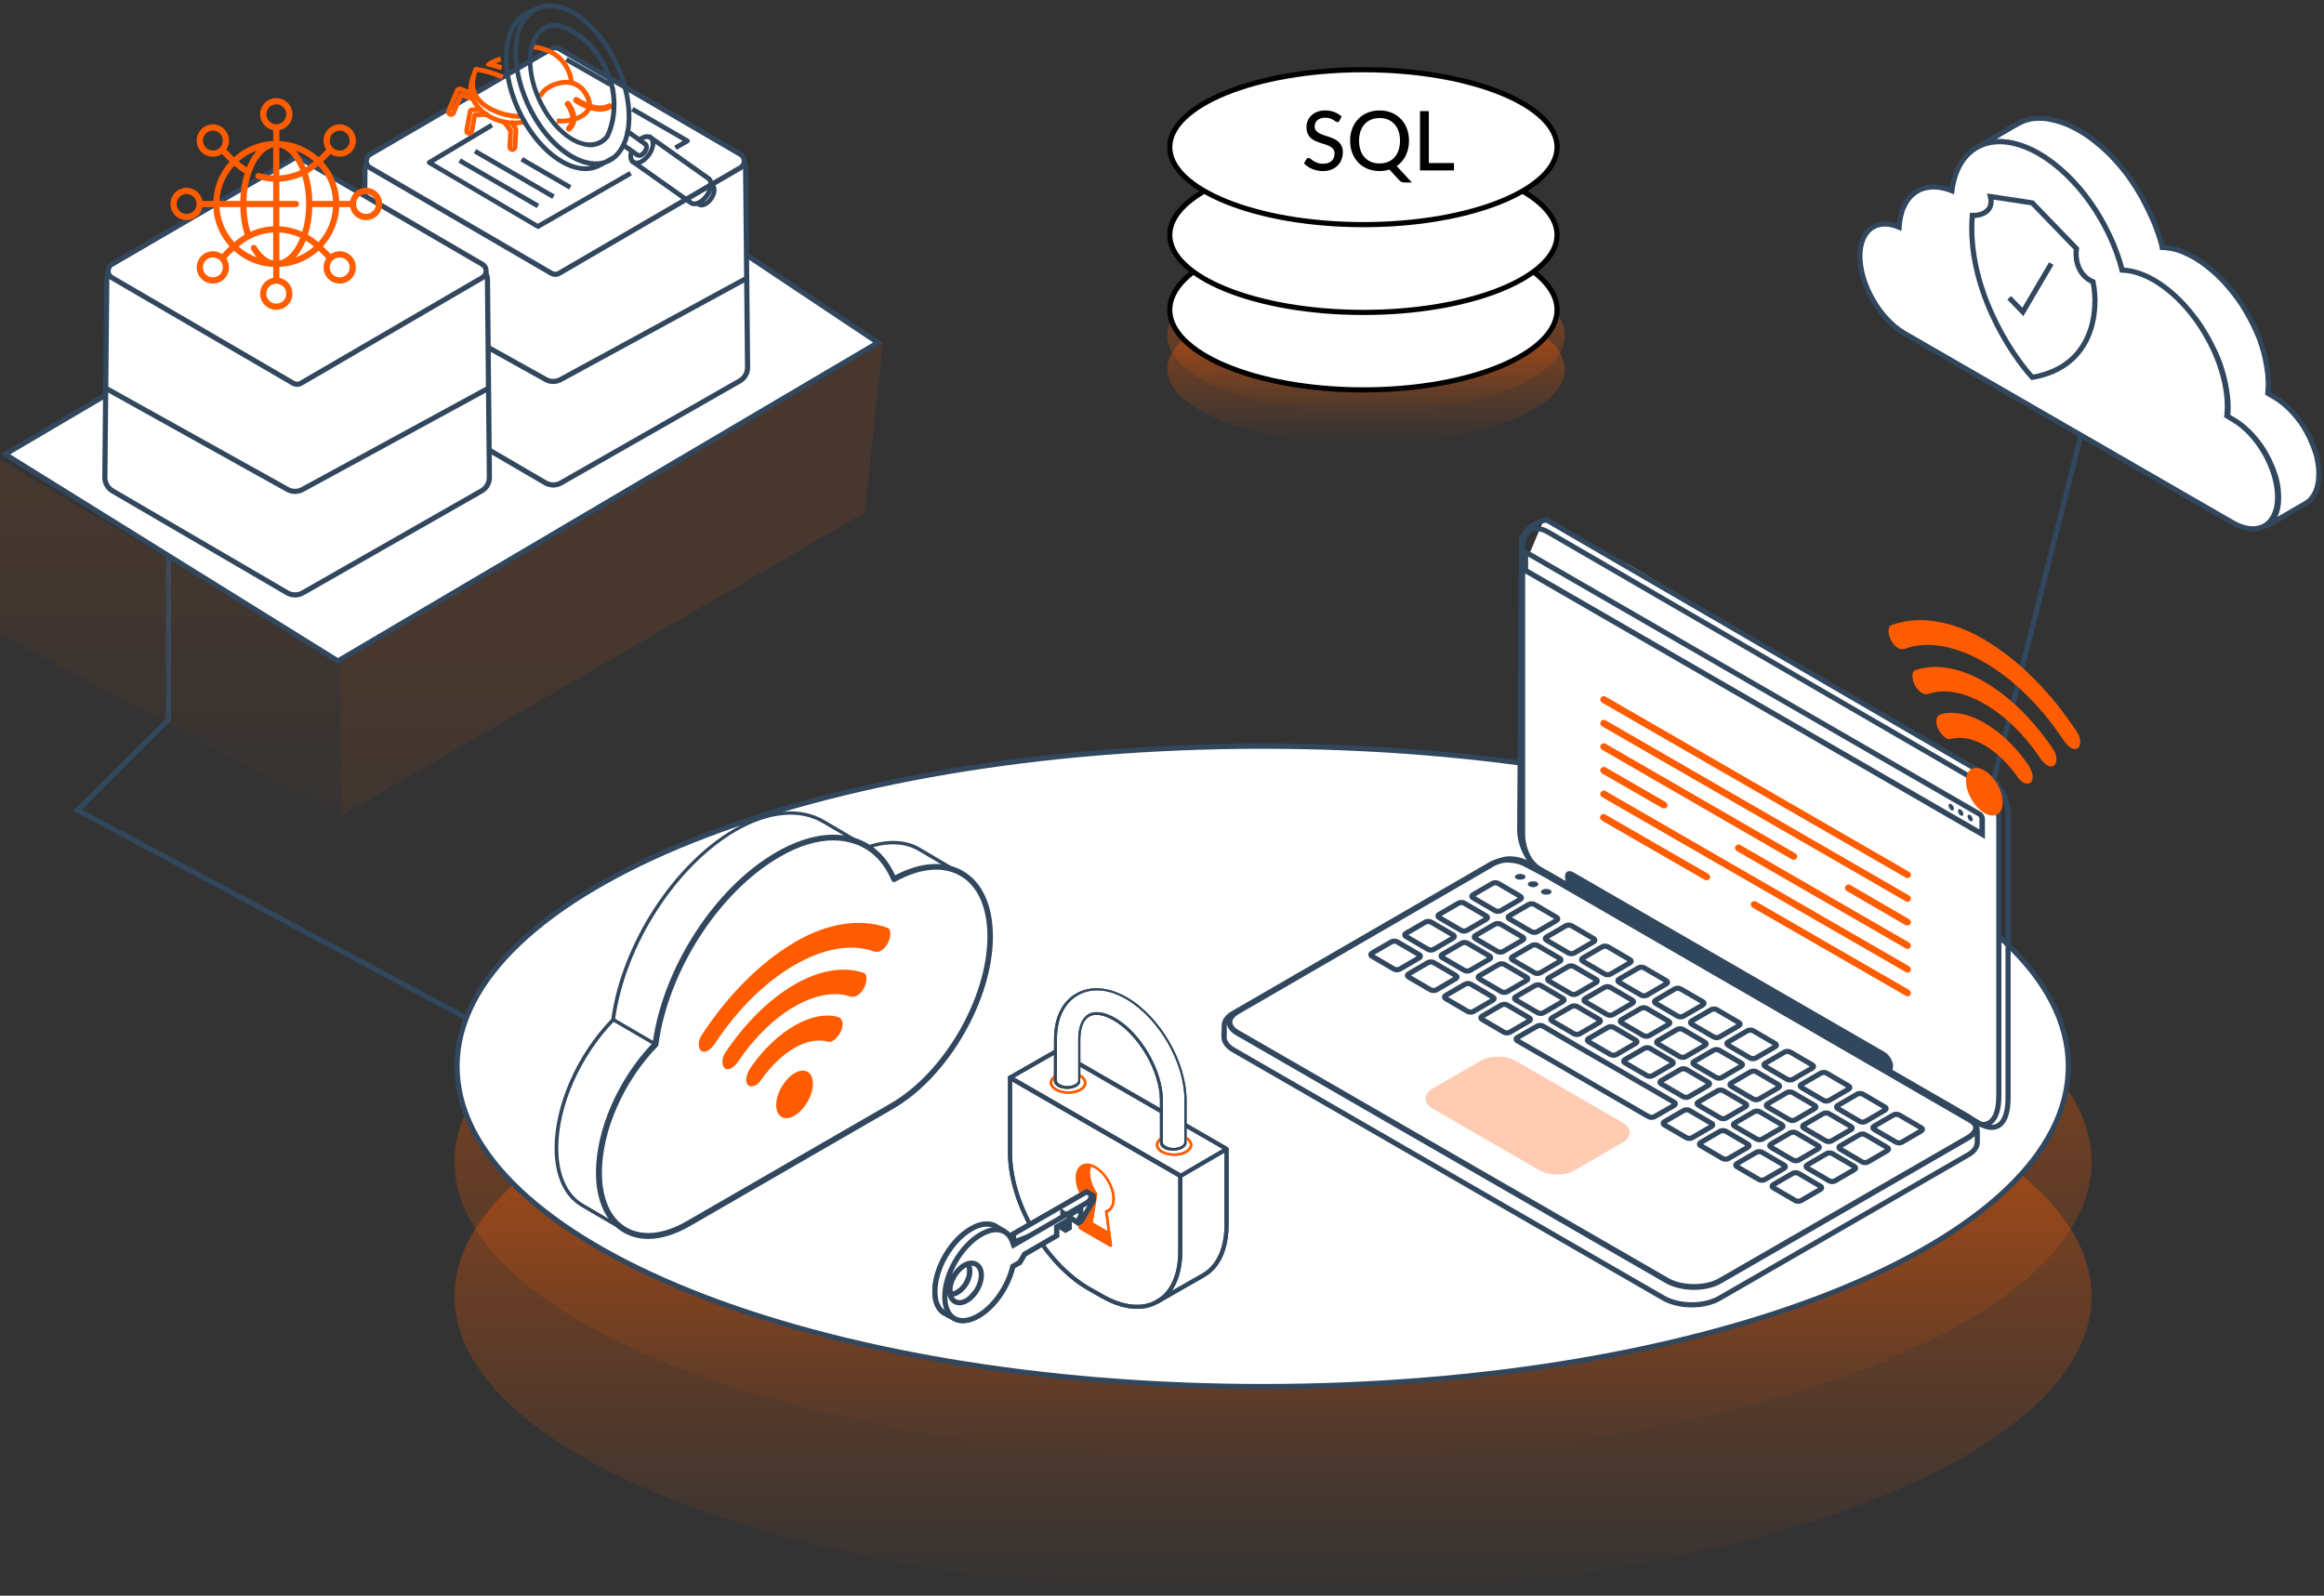 <svg width="450" height="309" viewBox="0 0 450 309" fill="none" xmlns="http://www.w3.org/2000/svg">
<rect x="0" y="0" width="450" height="309" fill="#333333" stroke="none"/>
<path d="M390.496 24.076C390.545 24.076 390.545 24.028 390.594 24.028C390.886 23.882 391.178 23.736 391.47 23.59C391.762 23.444 392.054 23.346 392.346 23.249C392.638 23.152 392.978 23.103 393.319 23.006C393.66 22.957 394.001 22.908 394.341 22.908C394.731 22.908 395.071 22.86 395.461 22.908C395.899 22.908 396.288 22.957 396.726 23.054C397.213 23.152 397.7 23.249 398.235 23.395C398.868 23.59 399.549 23.785 400.231 24.076C401.009 24.417 401.837 24.807 402.664 25.293C404.66 26.461 406.558 27.97 408.359 29.722C408.992 30.355 409.624 31.037 410.208 31.718C410.695 32.253 411.133 32.837 411.571 33.373C411.961 33.86 412.35 34.395 412.691 34.93C413.031 35.417 413.372 35.904 413.664 36.391C413.956 36.877 414.248 37.364 414.54 37.851C414.832 38.337 415.076 38.824 415.319 39.311C415.562 39.798 415.806 40.284 416.049 40.771C416.292 41.258 416.487 41.744 416.73 42.231C416.974 42.718 417.168 43.253 417.363 43.74C417.558 44.275 417.753 44.811 417.947 45.346C418.142 45.93 418.337 46.514 418.483 47.098C418.58 47.39 418.629 47.634 418.677 47.926C418.726 47.926 418.775 47.926 418.872 47.926C419.213 47.926 419.553 47.974 419.943 48.023C420.332 48.072 420.77 48.169 421.208 48.267C421.744 48.413 422.279 48.607 422.863 48.851C423.545 49.143 424.226 49.483 424.907 49.873C426.562 50.846 428.168 52.112 429.677 53.572C430.213 54.107 430.748 54.642 431.235 55.227C431.624 55.665 432.013 56.151 432.403 56.638C432.744 57.076 433.036 57.465 433.376 57.904C433.668 58.293 433.912 58.731 434.204 59.12C434.447 59.51 434.69 59.899 434.934 60.337C435.177 60.727 435.372 61.116 435.615 61.554C435.81 61.943 436.053 62.381 436.248 62.771C436.443 63.16 436.637 63.598 436.832 63.988C437.027 64.426 437.173 64.815 437.367 65.253C437.562 65.691 437.708 66.129 437.854 66.616C438 67.103 438.146 67.589 438.292 68.076C438.438 68.611 438.584 69.147 438.682 69.731C438.828 70.412 438.925 71.045 439.022 71.726C439.168 72.651 439.217 73.625 439.217 74.501C439.217 75.085 439.168 75.62 439.12 76.156L440.288 76.837C441.31 77.421 442.283 78.2 443.208 79.076C443.549 79.417 443.841 79.757 444.181 80.098C444.425 80.39 444.668 80.682 444.912 80.974C445.106 81.218 445.301 81.51 445.496 81.753C445.69 81.996 445.836 82.24 445.982 82.483C446.128 82.726 446.274 82.97 446.42 83.213C446.566 83.456 446.712 83.7 446.81 83.943C446.956 84.186 447.053 84.43 447.199 84.673C447.296 84.917 447.442 85.16 447.54 85.452C447.637 85.695 447.735 85.987 447.881 86.231C447.978 86.523 448.075 86.766 448.173 87.058C448.27 87.35 448.367 87.642 448.465 87.934C448.562 88.275 448.659 88.616 448.708 88.956C448.805 89.346 448.854 89.784 448.903 90.173C449 90.757 449 91.341 449 91.877C449 94.602 448.027 96.549 446.469 97.474L438.682 102C440.239 101.076 441.212 99.177 441.212 96.403C441.212 95.868 441.164 95.284 441.115 94.7C441.066 94.31 441.018 93.921 440.92 93.483C440.872 93.142 440.774 92.801 440.677 92.461C440.58 92.169 440.482 91.877 440.385 91.585C440.288 91.293 440.19 91.049 440.093 90.757C439.996 90.514 439.898 90.222 439.752 89.978C439.655 89.735 439.509 89.492 439.412 89.2C439.314 88.956 439.168 88.713 439.022 88.47C438.876 88.226 438.779 87.983 438.633 87.74C438.487 87.496 438.341 87.253 438.195 87.01C438.049 86.766 437.854 86.523 437.708 86.279C437.513 86.036 437.319 85.744 437.124 85.501C436.881 85.209 436.637 84.917 436.394 84.624C436.102 84.284 435.761 83.943 435.421 83.602C434.496 82.726 433.522 81.948 432.5 81.364L431.332 80.682C431.381 80.147 431.429 79.611 431.429 79.027C431.429 78.103 431.381 77.178 431.235 76.253C431.137 75.62 431.04 74.939 430.894 74.257C430.797 73.722 430.651 73.187 430.505 72.603C430.359 72.116 430.213 71.629 430.067 71.142C429.921 70.704 429.775 70.266 429.58 69.78C429.434 69.341 429.239 68.903 429.044 68.514C428.85 68.076 428.655 67.687 428.46 67.297C428.266 66.908 428.071 66.47 427.828 66.081C427.633 65.691 427.39 65.253 427.146 64.864C426.903 64.474 426.66 64.036 426.416 63.647C426.173 63.209 425.881 62.819 425.589 62.43C425.297 61.992 424.956 61.554 424.615 61.165C424.226 60.678 423.837 60.191 423.447 59.753C422.96 59.169 422.425 58.634 421.89 58.098C420.381 56.638 418.775 55.373 417.12 54.399C416.438 54.01 415.757 53.669 415.076 53.377C414.492 53.134 413.956 52.939 413.421 52.793C412.983 52.696 412.593 52.598 412.155 52.55C411.815 52.501 411.425 52.452 411.084 52.452C411.036 52.452 410.987 52.452 410.89 52.452C410.841 52.16 410.744 51.917 410.695 51.625C410.549 51.041 410.354 50.457 410.16 49.873C409.965 49.337 409.77 48.802 409.576 48.267C409.381 47.78 409.186 47.244 408.943 46.758C408.748 46.271 408.505 45.784 408.261 45.297C408.018 44.811 407.775 44.324 407.531 43.837C407.288 43.351 406.996 42.864 406.753 42.377C406.461 41.891 406.169 41.404 405.877 40.917C405.536 40.43 405.244 39.944 404.903 39.457C404.514 38.922 404.173 38.435 403.784 37.899C403.346 37.315 402.908 36.78 402.421 36.245C401.837 35.563 401.204 34.882 400.571 34.249C398.77 32.497 396.872 30.988 394.877 29.82C394.049 29.333 393.27 28.944 392.443 28.603C391.762 28.311 391.129 28.116 390.448 27.922C389.912 27.776 389.425 27.678 388.939 27.581C388.501 27.532 388.063 27.483 387.673 27.435C387.284 27.435 386.894 27.435 386.554 27.435C386.213 27.435 385.872 27.483 385.532 27.532C385.191 27.581 384.899 27.678 384.558 27.776C384.266 27.873 383.974 27.97 383.682 28.116C383.39 28.262 383.098 28.36 382.806 28.554C382.757 28.554 382.757 28.603 382.709 28.603L390.496 24.076Z" fill="white" stroke="#31475E" stroke-miterlimit="10"/>
<path d="M394.83 29.771C386.215 24.806 379.109 28.019 377.941 36.926C373.852 35.319 370.202 36.342 368.547 40.187C368.06 41.306 367.817 42.62 367.719 43.983C363.436 42.182 360.175 44.47 360.127 49.532C360.127 55.08 363.972 61.797 368.79 64.572L432.307 101.222C437.126 103.996 441.02 101.757 441.02 96.257C441.02 90.757 437.174 83.992 432.356 81.217L431.188 80.536C431.236 80.001 431.285 79.465 431.285 78.881C431.334 69.828 424.958 58.828 417.073 54.253C414.883 52.987 412.79 52.355 410.892 52.306C408.604 43.302 402.277 34.103 394.83 29.771Z" fill="white" stroke="#31475E" stroke-miterlimit="10"/>
<path d="M402.067 48.151L393.511 39.284L385.413 38.06C386.146 41.118 383.376 41.781 381.899 41.73C380.799 55.429 389.182 68.333 393.511 73.073C405.612 70.993 406.397 59.873 405.276 54.573C402.098 53.227 401.813 49.731 402.067 48.151Z" fill="white" stroke="#31475E"/>
<path d="M389.044 57.667L391.692 60.396L397.193 51.039" stroke="#31475E"/>
<ellipse cx="246.5" cy="225" rx="158.5" ry="58" fill="url(#paint0_linear_408_856)" fill-opacity="0.5"/>
<ellipse cx="246.5" cy="251" rx="158.5" ry="58" fill="url(#paint1_linear_408_856)" fill-opacity="0.5"/>
<path d="M403 84L385.848 151.8L339.029 178.551L90.097 197L15 156.873L32.615 139.347V107.984" stroke="#31475E"/>
<path d="M400.5 206.5C400.5 214.947 396.215 223.046 388.358 230.464C380.5 237.884 369.102 244.589 354.977 250.23C326.728 261.511 287.669 268.5 244.5 268.5C201.331 268.5 162.272 261.511 134.023 250.23C119.898 244.589 108.5 237.884 100.642 230.464C92.785 223.046 88.5 214.947 88.5 206.5C88.5 198.053 92.785 189.954 100.642 182.536C108.5 175.116 119.898 168.411 134.023 162.77C162.272 151.489 201.331 144.5 244.5 144.5C287.669 144.5 326.728 151.489 354.977 162.77C369.102 168.411 380.5 175.116 388.358 182.536C396.215 189.954 400.5 198.053 400.5 206.5Z" fill="white" stroke="#31475E"/>
<path d="M211.31 225.694C211.152 226.074 211.057 226.549 211.057 227.087C211.057 228.416 211.626 229.935 212.481 231.169L211.595 236.739L214.759 238.574L215.107 241.201L209.095 237.72L209.949 232.308C209.949 232.308 208.399 228.89 208.557 227.72C208.937 224.682 211.31 225.694 211.31 225.694Z" fill="#FF5C00"/>
<path d="M224.066 252.535C224.066 252.535 230.49 248.865 233.244 247.282C236.25 245.573 237.896 241.966 237.896 237.124V222.44H237.104V237.124C237.104 241.649 235.585 245.004 232.832 246.586C230.079 248.168 223.655 251.839 223.655 251.839L224.066 252.535Z" fill="#31475E"/>
<path d="M220.176 253.451C221.695 253.451 223.087 253.103 224.321 252.375C227.296 250.667 228.941 247.059 228.941 242.249V227.692C228.941 227.565 228.878 227.407 228.752 227.344L195.777 208.325C195.65 208.262 195.492 208.262 195.365 208.325C195.239 208.388 195.176 208.515 195.176 208.673V223.23C195.176 233.008 202.074 244.939 210.587 249.844L213.15 251.3C215.619 252.724 217.992 253.451 220.176 253.451ZM228.15 227.945V242.281C228.15 246.774 226.663 250.129 223.91 251.711C221.157 253.293 217.486 252.913 213.53 250.635L210.967 249.179C202.707 244.401 195.967 232.787 195.967 223.262V209.401L228.15 227.945Z" fill="#31475E"/>
<path d="M209.232 205.718L225.133 214.886L224.738 215.571L208.837 206.403L209.232 205.718Z" fill="#31475E"/>
<path d="M228.623 228.101C228.687 228.101 228.75 228.07 228.813 228.038L237.706 222.848C237.832 222.785 237.896 222.658 237.896 222.5C237.896 222.373 237.832 222.215 237.706 222.152L229.763 217.563L229.383 218.259L236.756 222.5L228.623 227.247L196.376 208.671L204.573 203.987L204.193 203.291L195.395 208.323C195.269 208.386 195.206 208.513 195.206 208.671C195.206 208.797 195.269 208.956 195.395 209.019L228.433 228.07C228.465 228.07 228.528 228.101 228.623 228.101Z" fill="#31475E"/>
<path d="M215.11 241.42C215.141 241.42 215.205 241.42 215.236 241.388C215.3 241.325 215.363 241.262 215.331 241.167L214.477 234.774C215.363 234.426 215.869 233.477 215.869 232.179C215.869 229.869 214.224 227.021 212.198 225.85C211.186 225.249 210.205 225.154 209.445 225.597C208.717 226.04 208.306 226.895 208.306 228.097C208.306 229.426 208.812 230.914 209.73 232.243L208.844 237.717C208.844 237.812 208.875 237.907 208.97 237.971L214.983 241.452C215.015 241.388 215.046 241.42 215.11 241.42ZM210.521 225.787C210.964 225.787 211.47 225.945 211.977 226.23C213.875 227.306 215.394 229.964 215.394 232.148C215.394 233.319 214.951 234.141 214.129 234.363C214.002 234.395 213.939 234.521 213.97 234.616L214.793 240.724L209.35 237.591L210.205 232.179C210.205 232.116 210.205 232.053 210.173 232.021C209.319 230.787 208.781 229.3 208.781 228.066C208.781 227.053 209.097 226.325 209.698 225.977C209.951 225.85 210.205 225.787 210.521 225.787Z" fill="#FF5C00"/>
<path d="M206.885 211.799C207.772 211.799 208.658 211.609 209.322 211.229C209.987 210.85 210.398 210.28 210.366 209.679C210.366 209.046 209.923 208.445 209.132 208.033L208.911 208.445C209.544 208.793 209.892 209.236 209.892 209.679C209.892 210.09 209.607 210.502 209.069 210.818C207.866 211.514 205.873 211.514 204.67 210.818C204.069 210.47 203.753 210.059 203.753 209.647C203.753 209.267 204.006 208.919 204.512 208.634L204.259 208.223C203.594 208.603 203.246 209.109 203.246 209.647C203.246 210.248 203.658 210.786 204.417 211.229C205.113 211.609 205.999 211.799 206.885 211.799Z" fill="#FF5C00"/>
<path d="M227.358 223.833C228.245 223.833 229.131 223.643 229.795 223.263C230.491 222.852 230.871 222.314 230.871 221.713C230.871 221.111 230.491 220.574 229.795 220.162L229.542 220.574C230.08 220.89 230.396 221.301 230.396 221.713C230.396 222.124 230.112 222.536 229.542 222.852C228.339 223.548 226.346 223.548 225.143 222.852C224.605 222.536 224.289 222.124 224.289 221.713C224.289 221.301 224.574 220.89 225.143 220.574L224.89 220.162C224.194 220.574 223.814 221.111 223.814 221.713C223.814 222.314 224.194 222.852 224.89 223.263C225.586 223.611 226.472 223.833 227.358 223.833Z" fill="#FF5C00"/>
<path d="M227.227 222.814C227.575 222.814 227.924 222.782 228.24 222.687C229.443 222.339 229.822 221.643 229.759 221.137H229.727C229.759 220.915 229.759 220.567 229.759 219.903V213.099C229.759 205.662 224.696 196.896 218.208 193.13C214.632 191.073 211.151 190.82 208.367 192.403C205.613 193.985 204.094 197.118 204.094 201.232L204.063 209.301C204.094 209.934 204.632 210.472 205.55 210.725C206.246 210.915 207.006 210.915 207.702 210.725C208.62 210.472 209.189 209.934 209.189 209.301H209.158C209.189 209.111 209.189 208.732 209.189 208.035V201.232C209.189 199.08 209.822 197.466 210.898 196.865C212.006 196.232 213.715 196.485 215.613 197.592C220.487 200.409 224.601 207.497 224.601 213.099V221.168C224.537 221.675 224.917 222.371 226.12 222.719C226.563 222.751 226.911 222.814 227.227 222.814ZM229.316 221.105V221.137C229.348 221.58 228.905 221.991 228.113 222.181C227.544 222.339 226.911 222.339 226.341 222.181C225.582 221.96 225.107 221.548 225.17 221.137V213.035C225.17 207.308 220.93 199.997 215.93 197.118C213.873 195.947 211.974 195.662 210.74 196.39C209.506 197.118 208.778 198.858 208.778 201.168C208.778 203.858 208.778 208.985 208.778 209.206C208.778 209.618 208.335 209.997 207.639 210.187C207.037 210.377 206.373 210.377 205.772 210.187C205.075 209.997 204.632 209.618 204.632 209.206L204.664 201.168C204.664 197.244 206.088 194.27 208.683 192.751C211.31 191.232 214.632 191.485 218.05 193.478C224.379 197.149 229.348 205.725 229.348 213.035H229.601H229.348C229.316 215.757 229.316 220.884 229.316 221.105Z" fill="#31475E"/>
<path d="M188.032 237.981L188.032 237.981L188.037 237.977C189.85 236.908 191.429 236.818 192.555 237.354C192.696 237.432 193.197 237.729 193.683 238.019C193.893 238.144 194.097 238.266 194.261 238.364L189.44 249.653L184.459 255.119C184.283 255.029 184.058 254.913 183.825 254.791C183.573 254.66 183.315 254.524 183.104 254.409C182.999 254.351 182.907 254.3 182.835 254.258C182.799 254.237 182.769 254.22 182.746 254.206C182.735 254.198 182.726 254.193 182.719 254.188L182.711 254.183L182.709 254.181C182.708 254.181 182.708 254.181 182.708 254.181L182.7 254.175L182.691 254.169C181.704 253.511 181.026 252.136 181.026 250.074C181.026 247.878 181.801 245.408 183.08 243.197C184.359 240.985 186.116 239.079 188.032 237.981ZM187.121 245.318C187.049 244.823 187.048 244.823 187.048 244.824L187.048 244.824L187.047 244.824L187.045 244.824L187.038 244.825L187.016 244.829C186.997 244.832 186.971 244.836 186.939 244.843C186.875 244.855 186.784 244.874 186.675 244.901C186.456 244.956 186.156 245.044 185.829 245.182C185.189 245.453 184.377 245.943 183.931 246.805C183.496 247.646 183.505 248.532 183.605 249.177C183.656 249.503 183.733 249.779 183.797 249.975C183.829 250.073 183.858 250.152 183.88 250.208C183.89 250.236 183.9 250.258 183.906 250.274L183.915 250.293L183.917 250.299L183.918 250.302L183.919 250.302L183.919 250.303C183.919 250.303 183.919 250.303 184.375 250.099L183.919 250.303L184.066 250.632L184.425 250.596C184.732 250.566 185.077 250.473 185.42 250.256C186.095 249.86 186.681 249.216 187.099 248.504C187.518 247.789 187.793 246.961 187.793 246.176C187.793 245.763 187.704 245.399 187.578 245.115L187.424 244.769L187.049 244.823L187.121 245.318Z" fill="white" stroke="#31475E"/>
<path d="M208.594 236.684L206.592 235.363L205.817 234.851V235.78V237.869L205.013 237.366L204.8 237.233L204.566 237.324L196.454 240.496L196.123 239.02L210.411 230.792L211.524 231.432L208.594 236.684Z" fill="white" stroke="#31475E"/>
<path d="M196.063 240.531L196.261 241.104L196.786 240.801L211.701 232.187V232.46L209.336 236.495L209.269 236.534V234.876V234.008L208.518 234.444L207.292 235.154L207.043 235.299V235.587V237.751L206.818 237.881V237.156V236.288L206.067 236.723L204.841 237.434L204.592 237.579V237.867V239.27L198.492 242.803L198.377 242.869L198.311 242.983L197.446 244.463L196.286 245.132L196.101 245.238L196.05 245.445C195.121 249.212 192.495 253.056 189.423 254.815L189.422 254.815C187.515 255.915 185.905 255.957 184.806 255.327C183.707 254.696 182.939 253.291 182.939 251.105C182.939 248.922 183.713 246.465 184.99 244.262C186.266 242.059 188.017 240.158 189.921 239.06L189.922 239.059C191.454 238.171 192.793 237.966 193.819 238.242C194.829 238.514 195.63 239.276 196.063 240.531ZM183.876 249.929C183.876 250.854 184.205 251.639 184.882 252.026C185.558 252.413 186.4 252.301 187.2 251.832C188.007 251.373 188.707 250.594 189.204 249.731C189.702 248.866 190.024 247.867 190.024 246.938C190.024 246.012 189.696 245.227 189.019 244.84C188.342 244.452 187.498 244.566 186.697 245.035C185.895 245.506 185.195 246.282 184.697 247.144C184.199 248.006 183.876 248.999 183.876 249.929Z" fill="white" stroke="#31475E"/>
<path d="M211.31 225.694C211.152 226.074 211.057 226.549 211.057 227.087C211.057 228.416 211.626 229.935 212.481 231.169L211.595 236.739L214.759 238.574L215.107 241.201L209.095 237.72L209.949 232.308C209.949 232.308 208.399 228.89 208.557 227.72C208.937 224.682 211.31 225.694 211.31 225.694Z" fill="#FF5C00"/>
<path d="M224.066 252.535C224.066 252.535 230.49 248.865 233.244 247.282C236.25 245.573 237.896 241.966 237.896 237.124V222.44H237.104V237.124C237.104 241.649 235.585 245.004 232.832 246.586C230.079 248.168 223.655 251.839 223.655 251.839L224.066 252.535Z" fill="#31475E"/>
<path d="M220.176 253.451C221.695 253.451 223.087 253.103 224.321 252.375C227.296 250.667 228.941 247.059 228.941 242.249V227.692C228.941 227.565 228.878 227.407 228.752 227.344L195.777 208.325C195.65 208.262 195.492 208.262 195.365 208.325C195.239 208.388 195.176 208.515 195.176 208.673V223.23C195.176 233.008 202.074 244.939 210.587 249.844L213.15 251.3C215.619 252.724 217.992 253.451 220.176 253.451ZM228.15 227.945V242.281C228.15 246.774 226.663 250.129 223.91 251.711C221.157 253.293 217.486 252.913 213.53 250.635L210.967 249.179C202.707 244.401 195.967 232.787 195.967 223.262V209.401L228.15 227.945Z" fill="#31475E"/>
<path d="M209.232 205.718L225.133 214.886L224.738 215.571L208.837 206.403L209.232 205.718Z" fill="#31475E"/>
<path d="M228.623 228.101C228.687 228.101 228.75 228.07 228.813 228.038L237.706 222.848C237.832 222.785 237.896 222.658 237.896 222.5C237.896 222.373 237.832 222.215 237.706 222.152L229.763 217.563L229.383 218.259L236.756 222.5L228.623 227.247L196.376 208.671L204.573 203.987L204.193 203.291L195.395 208.323C195.269 208.386 195.206 208.513 195.206 208.671C195.206 208.797 195.269 208.956 195.395 209.019L228.433 228.07C228.465 228.07 228.528 228.101 228.623 228.101Z" fill="#31475E"/>
<path d="M215.11 241.42C215.141 241.42 215.205 241.42 215.236 241.388C215.3 241.325 215.363 241.262 215.331 241.167L214.477 234.774C215.363 234.426 215.869 233.477 215.869 232.179C215.869 229.869 214.224 227.021 212.198 225.85C211.186 225.249 210.205 225.154 209.445 225.597C208.717 226.04 208.306 226.895 208.306 228.097C208.306 229.426 208.812 230.914 209.73 232.243L208.844 237.717C208.844 237.812 208.875 237.907 208.97 237.971L214.983 241.452C215.015 241.388 215.046 241.42 215.11 241.42ZM210.521 225.787C210.964 225.787 211.47 225.945 211.977 226.23C213.875 227.306 215.394 229.964 215.394 232.148C215.394 233.319 214.951 234.141 214.129 234.363C214.002 234.395 213.939 234.521 213.97 234.616L214.793 240.724L209.35 237.591L210.205 232.179C210.205 232.116 210.205 232.053 210.173 232.021C209.319 230.787 208.781 229.3 208.781 228.066C208.781 227.053 209.097 226.325 209.698 225.977C209.951 225.85 210.205 225.787 210.521 225.787Z" fill="#FF5C00"/>
<path d="M206.885 211.799C207.772 211.799 208.658 211.609 209.322 211.229C209.987 210.85 210.398 210.28 210.366 209.679C210.366 209.046 209.923 208.445 209.132 208.033L208.911 208.445C209.544 208.793 209.892 209.236 209.892 209.679C209.892 210.09 209.607 210.502 209.069 210.818C207.866 211.514 205.873 211.514 204.67 210.818C204.069 210.47 203.753 210.059 203.753 209.647C203.753 209.267 204.006 208.919 204.512 208.634L204.259 208.223C203.594 208.603 203.246 209.109 203.246 209.647C203.246 210.248 203.658 210.786 204.417 211.229C205.113 211.609 205.999 211.799 206.885 211.799Z" fill="#FF5C00"/>
<path d="M227.358 223.833C228.245 223.833 229.131 223.643 229.795 223.263C230.491 222.852 230.871 222.314 230.871 221.713C230.871 221.111 230.491 220.574 229.795 220.162L229.542 220.574C230.08 220.89 230.396 221.301 230.396 221.713C230.396 222.124 230.112 222.536 229.542 222.852C228.339 223.548 226.346 223.548 225.143 222.852C224.605 222.536 224.289 222.124 224.289 221.713C224.289 221.301 224.574 220.89 225.143 220.574L224.89 220.162C224.194 220.574 223.814 221.111 223.814 221.713C223.814 222.314 224.194 222.852 224.89 223.263C225.586 223.611 226.472 223.833 227.358 223.833Z" fill="#FF5C00"/>
<path d="M227.227 222.814C227.575 222.814 227.924 222.782 228.24 222.687C229.443 222.339 229.822 221.643 229.759 221.137H229.727C229.759 220.915 229.759 220.567 229.759 219.903V213.099C229.759 205.662 224.696 196.896 218.208 193.13C214.632 191.073 211.151 190.82 208.367 192.403C205.613 193.985 204.094 197.118 204.094 201.232L204.063 209.301C204.094 209.934 204.632 210.472 205.55 210.725C206.246 210.915 207.006 210.915 207.702 210.725C208.62 210.472 209.189 209.934 209.189 209.301H209.158C209.189 209.111 209.189 208.732 209.189 208.035V201.232C209.189 199.08 209.822 197.466 210.898 196.865C212.006 196.232 213.715 196.485 215.613 197.592C220.487 200.409 224.601 207.497 224.601 213.099V221.168C224.537 221.675 224.917 222.371 226.12 222.719C226.563 222.751 226.911 222.814 227.227 222.814ZM229.316 221.105V221.137C229.348 221.58 228.905 221.991 228.113 222.181C227.544 222.339 226.911 222.339 226.341 222.181C225.582 221.96 225.107 221.548 225.17 221.137V213.035C225.17 207.308 220.93 199.997 215.93 197.118C213.873 195.947 211.974 195.662 210.74 196.39C209.506 197.118 208.778 198.858 208.778 201.168C208.778 203.858 208.778 208.985 208.778 209.206C208.778 209.618 208.335 209.997 207.639 210.187C207.037 210.377 206.373 210.377 205.772 210.187C205.075 209.997 204.632 209.618 204.632 209.206L204.664 201.168C204.664 197.244 206.088 194.27 208.683 192.751C211.31 191.232 214.632 191.485 218.05 193.478C224.379 197.149 229.348 205.725 229.348 213.035H229.601H229.348C229.316 215.757 229.316 220.884 229.316 221.105Z" fill="#31475E"/>
<path d="M188.032 237.981L188.032 237.981L188.037 237.977C189.85 236.908 191.429 236.818 192.555 237.354C192.696 237.432 193.197 237.729 193.683 238.019C193.893 238.144 194.097 238.266 194.261 238.364L189.44 249.653L184.459 255.119C184.283 255.029 184.058 254.913 183.825 254.791C183.573 254.66 183.315 254.524 183.104 254.409C182.999 254.351 182.907 254.3 182.835 254.258C182.799 254.237 182.769 254.22 182.746 254.206C182.735 254.198 182.726 254.193 182.719 254.188L182.711 254.183L182.709 254.181C182.708 254.181 182.708 254.181 182.708 254.181L182.7 254.175L182.691 254.169C181.704 253.511 181.026 252.136 181.026 250.074C181.026 247.878 181.801 245.408 183.08 243.197C184.359 240.985 186.116 239.079 188.032 237.981ZM187.121 245.318C187.049 244.823 187.048 244.823 187.048 244.824L187.048 244.824L187.047 244.824L187.045 244.824L187.038 244.825L187.016 244.829C186.997 244.832 186.971 244.836 186.939 244.843C186.875 244.855 186.784 244.874 186.675 244.901C186.456 244.956 186.156 245.044 185.829 245.182C185.189 245.453 184.377 245.943 183.931 246.805C183.496 247.646 183.505 248.532 183.605 249.177C183.656 249.503 183.733 249.779 183.797 249.975C183.829 250.073 183.858 250.152 183.88 250.208C183.89 250.236 183.9 250.258 183.906 250.274L183.915 250.293L183.917 250.299L183.918 250.302L183.919 250.302L183.919 250.303C183.919 250.303 183.919 250.303 184.375 250.099L183.919 250.303L184.066 250.632L184.425 250.596C184.732 250.566 185.077 250.473 185.42 250.256C186.095 249.86 186.681 249.216 187.099 248.504C187.518 247.789 187.793 246.961 187.793 246.176C187.793 245.763 187.704 245.399 187.578 245.115L187.424 244.769L187.049 244.823L187.121 245.318Z" fill="white" stroke="#31475E"/>
<path d="M208.594 236.684L206.592 235.363L205.817 234.851V235.78V237.869L205.013 237.366L204.8 237.233L204.566 237.324L196.454 240.496L196.123 239.02L210.411 230.792L211.524 231.432L208.594 236.684Z" fill="white" stroke="#31475E"/>
<path d="M196.063 240.531L196.261 241.104L196.786 240.801L211.701 232.187V232.46L209.336 236.495L209.269 236.534V234.876V234.008L208.518 234.444L207.292 235.154L207.043 235.299V235.587V237.751L206.818 237.881V237.156V236.288L206.067 236.723L204.841 237.434L204.592 237.579V237.867V239.27L198.492 242.803L198.377 242.869L198.311 242.983L197.446 244.463L196.286 245.132L196.101 245.238L196.05 245.445C195.121 249.212 192.495 253.056 189.423 254.815L189.422 254.815C187.515 255.915 185.905 255.957 184.806 255.327C183.707 254.696 182.939 253.291 182.939 251.105C182.939 248.922 183.713 246.465 184.99 244.262C186.266 242.059 188.017 240.158 189.921 239.06L189.922 239.059C191.454 238.171 192.793 237.966 193.819 238.242C194.829 238.514 195.63 239.276 196.063 240.531ZM183.876 249.929C183.876 250.854 184.205 251.639 184.882 252.026C185.558 252.413 186.4 252.301 187.2 251.832C188.007 251.373 188.707 250.594 189.204 249.731C189.702 248.866 190.024 247.867 190.024 246.938C190.024 246.012 189.696 245.227 189.019 244.84C188.342 244.452 187.498 244.566 186.697 245.035C185.895 245.506 185.195 246.282 184.697 247.144C184.199 248.006 183.876 248.999 183.876 249.929Z" fill="white" stroke="#31475E"/>
<path d="M120.905 238.541C120.86 238.497 115.614 235.518 112.502 233.651C109.212 231.695 107.39 227.649 107.39 222.314C107.39 214.045 111.702 204.22 118.371 197.329C120.371 182.792 130.374 167.321 142.2 160.474C148.824 156.651 155.048 156.073 159.716 158.874C160.027 159.052 167.007 163.142 167.051 163.186L167.985 163.72C171.808 162.431 175.409 162.564 178.077 164.12C178.166 164.164 186.968 169.366 186.968 169.366L186.612 169.944C186.612 169.944 177.81 164.742 177.721 164.698C175.142 163.231 171.719 163.097 168.029 164.387C167.94 164.431 167.851 164.431 167.763 164.342L166.696 163.72C166.384 163.542 159.671 159.585 159.316 159.407C154.87 156.74 148.868 157.318 142.466 161.008C130.908 167.765 120.994 183.148 119.082 197.507C119.082 197.596 119.037 197.641 118.993 197.685C112.369 204.487 108.101 214.134 108.101 222.314C108.101 227.427 109.79 231.25 112.858 233.073C115.97 234.94 121.171 237.919 121.26 237.963L120.905 238.541Z" fill="#31475E"/>
<path d="M118.915 197.168L118.579 197.744L126.762 202.511L127.097 201.935L118.915 197.168Z" fill="#31475E"/>
<path d="M150.297 213.995C150.297 216.262 151.897 217.196 153.853 216.04C155.81 214.884 157.41 212.128 157.41 209.86C157.41 207.593 155.81 206.659 153.853 207.815C151.897 208.971 150.297 211.727 150.297 213.995Z" fill="#FF5C00"/>
<path d="M140.421 203.861C148.379 191.991 159.271 185.678 167.229 188.39C168.029 188.657 167.896 190.302 167.229 191.458C166.429 192.791 165.406 193.236 164.606 192.969C158.382 190.88 149.268 196.126 143.044 205.417C142.244 206.618 141.177 207.373 140.421 206.929C139.799 206.529 139.621 205.062 140.421 203.861Z" fill="#FF5C00"/>
<path d="M135.843 200.482C140.956 192.657 147.224 186.389 153.848 182.476C160.428 178.609 166.785 177.808 171.854 179.676C172.654 179.942 172.52 181.587 171.854 182.743C171.098 184.077 170.031 184.566 169.231 184.255C160.384 181.009 147.313 188.567 138.466 202.038C137.666 203.238 136.599 203.994 135.843 203.549C135.176 203.149 135.043 201.682 135.843 200.482Z" fill="#FF5C00"/>
<path d="M145.397 206.664C150.332 199.551 157.312 195.55 162.246 196.928C163.047 197.15 163.447 198.084 162.913 199.507C162.424 200.707 161.179 201.996 160.379 201.729C156.378 200.618 151.265 203.552 147.264 209.287C146.464 210.443 145.175 210.665 144.73 209.998C144.197 209.243 144.597 207.864 145.397 206.664Z" fill="#FF5C00"/>
<path d="M125.532 239.916C123.798 239.916 122.153 239.516 120.73 238.672C117.307 236.671 115.396 232.581 115.396 227.068C115.396 218.755 119.708 208.93 126.376 201.95C128.377 187.368 138.424 171.852 150.339 165.006C155.985 161.761 161.32 160.827 165.766 162.339C169.1 163.45 171.723 165.94 173.323 169.496C178.302 166.873 182.97 166.606 186.527 168.696C190.217 170.874 192.262 175.365 192.262 181.366C192.262 193.592 183.593 208.574 172.968 214.709L133.534 237.471C130.733 239.072 127.977 239.916 125.532 239.916ZM161.364 162.739C158.163 162.739 154.607 163.806 150.917 165.984C139.269 172.697 129.4 187.99 127.488 202.306C127.488 202.439 127.399 202.528 127.354 202.617C120.775 209.374 116.551 218.977 116.551 227.068C116.551 232.136 118.241 235.915 121.308 237.694C124.42 239.472 128.555 239.027 133.001 236.449L172.434 213.687C182.793 207.729 191.195 193.192 191.195 181.322C191.195 175.765 189.328 171.586 185.994 169.63C182.659 167.673 178.169 168.074 173.368 170.741C173.234 170.83 173.056 170.83 172.923 170.785C172.79 170.741 172.656 170.608 172.612 170.474C171.145 166.918 168.655 164.473 165.454 163.406C164.165 162.961 162.787 162.739 161.364 162.739Z" fill="#31475E"/>
<path d="M386.957 209.23V160.195V151.496L377.451 145.959L357.315 133.877L336.171 121.795L316.035 109.713L298.919 100.651L294.891 110.216L294.388 128.339L294.891 164.53L256.441 186.285L386.957 209.23Z" fill="white"/>
<path d="M299.41 100.651L384.188 149.867C385.614 150.683 386.939 152.211 387.805 153.485C388.264 154.3 388.722 155.574 388.824 157.408V212.585C388.824 217.985 386.43 219.361 383.322 217.577L298.238 168.362C295.793 166.935 294.264 163.47 294.264 160.668L294.621 104.472C294.723 104.116 294.927 103.81 295.131 103.454C296.353 101.467 298.544 100.855 299.41 100.651Z" stroke="#31475E" stroke-miterlimit="10"/>
<path d="M237.049 200.764V198.726C236.998 197.809 237.609 196.892 238.781 196.229L287.997 167.749C288.302 167.545 288.608 167.393 288.863 167.24C289.372 167.036 289.882 166.832 290.289 166.73C292.225 166.272 293.907 166.73 294.926 167.138L299.817 169.685L381.028 216.558C382.2 217.22 382.811 218.137 382.862 219.054V221.143C382.862 222.06 382.302 222.977 381.079 223.639L332.933 251.406C329.927 253.138 325.087 253.087 322.081 251.355L238.832 203.311C237.66 202.649 237.049 201.732 236.998 200.866V200.764C237.049 200.815 237.049 200.815 237.049 200.764Z" stroke="#31475E" stroke-miterlimit="10"/>
<path d="M299.867 103.097L382.505 151.039C383.88 151.854 385.154 153.281 386.02 154.554C386.479 155.37 386.886 156.592 387.039 158.376V212.177C387.039 217.424 384.695 218.8 381.69 217.068L298.695 169.075C296.3 167.699 294.823 164.336 294.823 161.585V106.103C294.823 102.689 296.861 101.365 299.867 103.097Z" stroke="#31475E" stroke-miterlimit="10"/>
<path d="M384.342 162.446V158.574C384.342 158.064 383.985 157.453 383.527 157.198L296.15 106.759C295.539 106.403 294.826 106.81 294.826 107.524V110.784L295.132 110.937L384.342 162.446ZM295.896 107.778L383.017 158.064C383.17 158.166 383.272 158.37 383.272 158.523V160.612L295.896 110.173V107.778Z" fill="#31475E"/>
<path d="M381.997 158.678C381.997 158.372 381.742 157.965 381.488 157.812C381.182 157.659 380.978 157.761 380.978 158.118C380.978 158.423 381.233 158.831 381.488 158.984C381.742 159.137 381.997 159.035 381.997 158.678Z" fill="#31475E"/>
<path d="M380.165 157.613C380.165 157.307 379.91 156.899 379.656 156.747C379.35 156.594 379.146 156.696 379.146 157.052C379.146 157.358 379.35 157.765 379.656 157.918C379.91 158.071 380.165 157.969 380.165 157.613Z" fill="#31475E"/>
<path d="M378.332 156.592C378.332 156.286 378.128 155.879 377.823 155.726C377.517 155.573 377.313 155.675 377.313 156.032C377.313 156.337 377.568 156.745 377.823 156.898C378.128 157.051 378.332 156.898 378.332 156.592Z" fill="#31475E"/>
<path d="M292.371 166.886C291.913 166.886 291.454 166.937 291.047 167.039C290.588 167.192 290.13 167.345 289.773 167.498C289.518 167.6 289.264 167.752 289.009 167.905L288.448 168.262H288.398L239.844 196.385C239.08 196.844 238.621 197.404 238.621 197.914C238.621 198.474 239.08 199.086 239.946 199.544L323.042 247.486C324.367 248.251 326.15 248.658 328.035 248.658C329.869 248.658 331.602 248.251 332.824 247.537L380.868 219.821C381.633 219.363 382.091 218.802 382.091 218.242C382.091 217.682 381.633 217.07 380.767 216.612L299.759 169.841L294.97 167.345C294.358 167.192 293.441 166.886 292.371 166.886ZM292.371 165.816C293.594 165.816 294.664 166.122 295.377 166.428L300.268 168.975L381.276 215.746C383.671 217.121 383.722 219.414 381.327 220.789L333.334 248.505C331.856 249.371 329.92 249.779 327.984 249.779C325.997 249.779 324.01 249.32 322.482 248.454L239.385 200.512C236.991 199.137 236.889 196.895 239.283 195.519L288.398 167.09C288.703 166.886 289.009 166.733 289.264 166.581C289.773 166.377 290.232 166.173 290.69 166.071C291.302 165.867 291.862 165.816 292.371 165.816Z" fill="#31475E"/>
<path d="M300.116 173.1C300.524 172.896 300.524 172.488 300.116 172.285C299.709 172.081 299.097 172.081 298.69 172.285C298.282 172.488 298.282 172.896 298.69 173.1C299.097 173.304 299.709 173.304 300.116 173.1Z" fill="#31475E"/>
<path d="M297.567 171.623C297.975 171.419 297.975 171.012 297.567 170.808C297.16 170.604 296.548 170.604 296.141 170.808C295.733 171.012 295.733 171.419 296.141 171.623C296.548 171.878 297.211 171.878 297.567 171.623Z" fill="#31475E"/>
<path d="M295.07 170.196C295.478 169.992 295.478 169.584 295.07 169.38C294.663 169.177 294.051 169.177 293.644 169.38C293.236 169.584 293.236 169.992 293.644 170.196C294 170.399 294.663 170.399 295.07 170.196Z" fill="#31475E"/>
<path d="M362.887 218.086C362.582 218.239 362.582 218.545 362.887 218.697L367.167 221.194C367.473 221.347 367.931 221.347 368.237 221.194L372.007 219.003C372.313 218.85 372.313 218.545 372.007 218.392L367.727 215.895C367.422 215.742 366.963 215.742 366.658 215.895L362.887 218.086ZM359.627 211.87C359.932 211.718 360.391 211.718 360.697 211.87L364.976 214.367C365.282 214.52 365.282 214.825 364.976 214.978L361.206 217.169C360.9 217.322 360.442 217.322 360.136 217.169L355.856 214.673C355.551 214.52 355.551 214.214 355.856 214.061L359.627 211.87ZM352.596 207.795C352.901 207.642 353.36 207.642 353.666 207.795L357.945 210.291C358.251 210.444 358.251 210.75 357.945 210.902L354.175 213.093C353.87 213.246 353.411 213.246 353.105 213.093L348.826 210.597C348.52 210.444 348.52 210.138 348.826 209.985L352.596 207.795ZM345.565 203.719C345.871 203.566 346.329 203.566 346.635 203.719L350.915 206.215C351.22 206.368 351.22 206.674 350.915 206.827L347.144 209.017C346.839 209.17 346.38 209.17 346.074 209.017L341.795 206.521C341.489 206.368 341.489 206.062 341.795 205.909L345.565 203.719ZM338.381 199.592C338.687 199.439 339.145 199.439 339.451 199.592L343.731 202.088C344.037 202.241 344.037 202.547 343.731 202.7L339.961 204.891C339.655 205.043 339.196 205.043 338.891 204.891L334.611 202.394C334.305 202.241 334.305 201.936 334.611 201.783L338.381 199.592ZM331.35 195.516C331.656 195.363 332.115 195.363 332.42 195.516L336.7 198.013C337.006 198.165 337.006 198.471 336.7 198.624L332.93 200.815C332.624 200.968 332.166 200.968 331.86 200.815L327.58 198.318C327.275 198.165 327.275 197.86 327.58 197.707L331.35 195.516ZM324.32 191.491C324.625 191.338 325.084 191.338 325.389 191.491L329.72 193.988C330.026 194.14 330.026 194.446 329.72 194.599L325.95 196.79C325.644 196.943 325.186 196.943 324.88 196.79L320.6 194.293C320.295 194.14 320.295 193.835 320.6 193.682L324.32 191.491ZM317.289 187.415C317.594 187.262 318.053 187.262 318.359 187.415L322.638 189.912C322.944 190.065 322.944 190.37 322.638 190.523L318.868 192.714C318.562 192.867 318.104 192.867 317.798 192.714L313.519 190.217C313.213 190.065 313.213 189.759 313.519 189.606L317.289 187.415ZM310.258 183.339C310.564 183.187 311.022 183.187 311.328 183.339L315.607 185.836C315.913 185.989 315.913 186.294 315.607 186.447L311.837 188.638C311.532 188.791 311.073 188.791 310.767 188.638L306.488 186.142C306.182 185.989 306.182 185.683 306.488 185.53L310.258 183.339ZM303.227 179.264C303.533 179.111 303.991 179.111 304.297 179.264L308.577 181.76C308.882 181.913 308.882 182.219 308.577 182.371L304.806 184.562C304.501 184.715 304.042 184.715 303.736 184.562L299.457 182.066C299.151 181.913 299.151 181.607 299.457 181.454L303.227 179.264ZM296.043 175.137C296.349 174.984 296.808 174.984 297.113 175.137L301.393 177.633C301.699 177.786 301.699 178.092 301.393 178.245L297.623 180.435C297.317 180.588 296.858 180.588 296.553 180.435L292.273 177.939C291.967 177.786 291.967 177.48 292.273 177.328L296.043 175.137ZM289.012 171.061C289.318 170.908 289.777 170.908 290.082 171.061L294.362 173.557C294.668 173.71 294.668 174.016 294.362 174.169L290.592 176.36C290.286 176.512 289.828 176.512 289.522 176.36L285.242 173.863C284.937 173.71 284.937 173.405 285.242 173.252L289.012 171.061ZM360.085 219.716C360.391 219.564 360.849 219.564 361.155 219.716L365.435 222.213C365.74 222.366 365.74 222.671 365.435 222.824L361.665 225.015C361.359 225.168 360.9 225.168 360.595 225.015L356.315 222.519C356.009 222.366 356.009 222.06 356.315 221.907L360.085 219.716ZM353.054 215.641C353.36 215.488 353.819 215.488 354.124 215.641L358.404 218.137C358.71 218.29 358.71 218.596 358.404 218.748L354.634 220.939C354.328 221.092 353.87 221.092 353.564 220.939L349.284 218.443C348.978 218.29 348.978 217.984 349.284 217.831L353.054 215.641ZM346.023 211.565C346.329 211.412 346.788 211.412 347.093 211.565L351.373 214.061C351.679 214.214 351.679 214.52 351.373 214.673L347.603 216.863C347.297 217.016 346.839 217.016 346.533 216.863L342.253 214.367C341.948 214.214 341.948 213.908 342.253 213.755L346.023 211.565ZM338.993 207.54C339.298 207.387 339.757 207.387 340.063 207.54L344.342 210.036C344.648 210.189 344.648 210.495 344.342 210.648L340.572 212.838C340.266 212.991 339.808 212.991 339.502 212.838L335.222 210.342C334.917 210.189 334.917 209.883 335.222 209.731L338.993 207.54ZM331.809 203.362C332.115 203.209 332.573 203.209 332.879 203.362L337.159 205.859C337.464 206.011 337.464 206.317 337.159 206.47L333.388 208.661C333.083 208.814 332.624 208.814 332.318 208.661L328.039 206.164C327.733 206.011 327.733 205.706 328.039 205.553L331.809 203.362ZM324.778 199.337C325.084 199.184 325.542 199.184 325.848 199.337L330.128 201.834C330.433 201.986 330.433 202.292 330.128 202.445L326.357 204.636C326.052 204.789 325.593 204.789 325.288 204.636L321.008 202.139C320.702 201.986 320.702 201.681 321.008 201.528L324.778 199.337ZM317.747 195.261C318.053 195.108 318.511 195.108 318.817 195.261L323.097 197.758C323.402 197.911 323.402 198.216 323.097 198.369L319.327 200.56C319.021 200.713 318.562 200.713 318.257 200.56L313.977 198.063C313.671 197.911 313.671 197.605 313.977 197.452L317.747 195.261ZM310.716 191.185C311.022 191.033 311.481 191.033 311.786 191.185L316.066 193.682C316.372 193.835 316.372 194.14 316.066 194.293L312.296 196.484C311.99 196.637 311.532 196.637 311.226 196.484L306.946 193.988C306.641 193.835 306.641 193.529 306.946 193.376L310.716 191.185ZM303.686 187.161C303.991 187.008 304.45 187.008 304.755 187.161L309.035 189.657C309.341 189.81 309.341 190.116 309.035 190.268L305.265 192.459C304.959 192.612 304.501 192.612 304.195 192.459L299.915 189.963C299.61 189.81 299.61 189.504 299.915 189.351L303.686 187.161ZM296.655 183.085C296.96 182.932 297.419 182.932 297.725 183.085L302.004 185.581C302.31 185.734 302.31 186.04 302.004 186.193L298.234 188.383C297.928 188.536 297.47 188.536 297.164 188.383L292.885 185.887C292.579 185.734 292.579 185.428 292.885 185.275L296.655 183.085ZM289.471 178.958C289.777 178.805 290.235 178.805 290.541 178.958L294.821 181.454C295.126 181.607 295.126 181.913 294.821 182.066L291.05 184.257C290.745 184.409 290.286 184.409 289.98 184.257L285.701 181.76C285.395 181.607 285.395 181.302 285.701 181.149L289.471 178.958ZM282.44 174.882C282.746 174.729 283.204 174.729 283.51 174.882L287.79 177.379C288.095 177.531 288.095 177.837 287.79 177.99L284.02 180.181C283.714 180.334 283.255 180.334 282.95 180.181L278.67 177.684C278.364 177.531 278.364 177.226 278.67 177.073L282.44 174.882ZM353.717 223.385C354.022 223.232 354.481 223.232 354.787 223.385L359.066 225.881C359.372 226.034 359.372 226.34 359.066 226.493L355.296 228.683C354.99 228.836 354.532 228.836 354.226 228.683L349.947 226.187C349.641 226.034 349.641 225.728 349.947 225.575L353.717 223.385ZM346.686 219.36C346.992 219.207 347.45 219.207 347.756 219.36L352.035 221.856C352.341 222.009 352.341 222.315 352.035 222.468L348.265 224.658C347.96 224.811 347.501 224.811 347.195 224.658L342.916 222.162C342.61 222.009 342.61 221.703 342.916 221.551L346.686 219.36ZM339.655 215.284C339.961 215.131 340.419 215.131 340.725 215.284L345.005 217.78C345.31 217.933 345.31 218.239 345.005 218.392L341.234 220.583C340.929 220.735 340.47 220.735 340.164 220.583L335.885 218.086C335.579 217.933 335.579 217.628 335.885 217.475L339.655 215.284ZM332.624 211.208C332.93 211.055 333.388 211.055 333.694 211.208L337.974 213.705C338.279 213.857 338.279 214.163 337.974 214.316L334.204 216.507C333.898 216.66 333.439 216.66 333.134 216.507L328.854 214.01C328.548 213.857 328.548 213.552 328.854 213.399L332.624 211.208ZM325.44 207.081C325.746 206.928 326.205 206.928 326.51 207.081L330.79 209.578C331.096 209.731 331.096 210.036 330.79 210.189L327.02 212.38C326.714 212.533 326.256 212.533 325.95 212.38L321.67 209.883C321.365 209.731 321.365 209.425 321.67 209.272L325.44 207.081ZM318.41 203.005C318.715 202.853 319.174 202.853 319.479 203.005L323.759 205.502C324.065 205.655 324.065 205.96 323.759 206.113L319.989 208.304C319.683 208.457 319.225 208.457 318.919 208.304L314.639 205.808C314.334 205.655 314.334 205.349 314.639 205.196L318.41 203.005ZM311.379 198.93C311.684 198.777 312.143 198.777 312.449 198.93L316.728 201.426C317.034 201.579 317.034 201.885 316.728 202.037L312.958 204.228C312.652 204.381 312.194 204.381 311.888 204.228L307.609 201.732C307.303 201.579 307.303 201.273 307.609 201.12L311.379 198.93ZM304.297 194.905C304.603 194.752 305.112 194.752 305.367 194.905L309.646 197.401C309.952 197.554 309.952 197.86 309.646 198.013L305.876 200.203C305.571 200.356 305.112 200.356 304.806 200.203L300.527 197.707C300.221 197.554 300.221 197.248 300.527 197.095L304.297 194.905ZM297.266 190.829C297.572 190.676 298.03 190.676 298.336 190.829L302.616 193.325C302.921 193.478 302.921 193.784 302.616 193.937L298.845 196.127C298.54 196.28 298.081 196.28 297.776 196.127L293.496 193.631C293.19 193.478 293.19 193.172 293.496 193.02L297.266 190.829ZM290.235 186.753C290.541 186.6 290.999 186.6 291.305 186.753L295.585 189.249C295.89 189.402 295.89 189.708 295.585 189.861L291.815 192.052C291.509 192.204 291.05 192.204 290.745 192.052L286.465 189.555C286.159 189.402 286.159 189.097 286.465 188.944L290.235 186.753ZM283.052 182.626C283.357 182.473 283.816 182.473 284.121 182.626L288.401 185.123C288.707 185.275 288.707 185.581 288.401 185.734L284.631 187.925C284.325 188.078 283.867 188.078 283.561 187.925L279.281 185.428C278.976 185.275 278.976 184.97 279.281 184.817L283.052 182.626ZM276.021 178.55C276.326 178.397 276.785 178.397 277.091 178.55L281.37 181.047C281.676 181.2 281.676 181.505 281.37 181.658L277.6 183.849C277.294 184.002 276.836 184.002 276.53 183.849L272.25 181.352C271.945 181.2 271.945 180.894 272.25 180.741L276.021 178.55ZM347.144 227.206C347.45 227.053 347.909 227.053 348.214 227.206L352.494 229.702C352.8 229.855 352.8 230.161 352.494 230.314L348.724 232.504C348.418 232.657 347.96 232.657 347.654 232.504L343.374 230.008C343.068 229.855 343.068 229.549 343.374 229.397L347.144 227.206ZM340.113 223.13C340.419 222.977 340.878 222.977 341.183 223.13L345.463 225.626C345.769 225.779 345.769 226.085 345.463 226.238L341.693 228.429C341.387 228.581 340.929 228.581 340.623 228.429L336.343 225.932C336.038 225.779 336.038 225.474 336.343 225.321L340.113 223.13ZM333.083 219.054C333.388 218.901 333.847 218.901 334.153 219.054L338.432 221.551C338.738 221.703 338.738 222.009 338.432 222.162L334.662 224.353C334.356 224.506 333.898 224.506 333.592 224.353L329.312 221.856C329.007 221.703 329.007 221.398 329.312 221.245L333.083 219.054ZM326.052 215.029C326.357 214.876 326.816 214.876 327.122 215.029L331.401 217.526C331.707 217.679 331.707 217.984 331.401 218.137L327.631 220.328C327.325 220.481 326.867 220.481 326.561 220.328L322.282 217.831C321.976 217.679 321.976 217.373 322.282 217.22L326.052 215.029ZM290.745 194.599C291.05 194.446 291.509 194.446 291.815 194.599L296.094 197.095C296.4 197.248 296.4 197.554 296.094 197.707L292.324 199.898C292.018 200.05 291.56 200.05 291.254 199.898L286.975 197.401C286.669 197.248 286.669 196.943 286.975 196.79L290.745 194.599ZM283.714 190.574C284.02 190.421 284.478 190.421 284.784 190.574L289.063 193.071C289.369 193.223 289.369 193.529 289.063 193.682L285.293 195.873C284.988 196.026 284.529 196.026 284.223 195.873L279.944 193.376C279.638 193.223 279.638 192.918 279.944 192.765L283.714 190.574ZM276.53 186.396C276.836 186.243 277.294 186.243 277.6 186.396L281.88 188.893C282.185 189.046 282.185 189.351 281.88 189.504L278.11 191.695C277.804 191.848 277.345 191.848 277.04 191.695L272.76 189.198C272.454 189.046 272.454 188.74 272.76 188.587L276.53 186.396ZM269.448 182.371C269.754 182.219 270.213 182.219 270.518 182.371L274.798 184.868C275.104 185.021 275.104 185.326 274.798 185.479L271.028 187.67C270.722 187.823 270.264 187.823 269.958 187.67L265.678 185.174C265.373 185.021 265.373 184.715 265.678 184.562L269.448 182.371ZM298.795 198.726L303.074 201.222L305.774 202.802L310.105 205.298L312.856 206.877L317.136 209.374L319.887 210.953L324.167 213.45C324.472 213.603 324.472 213.908 324.167 214.061L320.346 216.252C320.04 216.405 319.581 216.405 319.276 216.252L318.359 215.742L314.945 213.755L312.194 212.176L307.914 209.68L305.163 208.1L300.883 205.604L298.132 204.024L294.158 201.732L293.802 201.528C293.496 201.375 293.496 201.069 293.802 200.917L297.623 198.726C298.03 198.522 298.489 198.522 298.795 198.726Z" stroke="#31475E" stroke-miterlimit="10"/>
<path d="M304.662 172.54L364.934 207.338C365.851 207.847 366.564 207.491 366.564 206.472C366.564 205.453 365.851 204.281 364.934 203.721L304.662 168.923C303.745 168.414 303.032 168.719 303.032 169.789C303.032 170.808 303.745 172.031 304.662 172.54Z" fill="#31475E"/>
<path d="M298.134 226.648C299.968 227.718 303.025 227.718 304.859 226.648L314.183 221.248C316.017 220.178 316.017 218.446 314.183 217.376L293.447 205.403C291.613 204.333 288.556 204.333 286.722 205.403L277.398 210.804C275.564 211.873 275.564 213.606 277.398 214.676L298.134 226.648Z" fill="#FFCCB3"/>
<path d="M369.36 170.044C369.564 170.044 369.819 169.942 369.921 169.738C370.125 169.433 369.972 169.025 369.666 168.821L310.872 134.89C310.566 134.686 310.159 134.839 309.955 135.144C309.751 135.45 309.904 135.858 310.21 136.061L369.004 169.942C369.106 170.044 369.208 170.044 369.36 170.044Z" fill="#FF5C00"/>
<path d="M369.36 174.628C369.564 174.628 369.819 174.526 369.921 174.322C370.125 174.017 369.972 173.609 369.666 173.405L310.872 139.474C310.566 139.27 310.159 139.423 309.955 139.728C309.751 140.034 309.904 140.442 310.21 140.645L369.004 174.526C369.106 174.577 369.208 174.628 369.36 174.628Z" fill="#FF5C00"/>
<path d="M369.36 179.215C369.564 179.215 369.819 179.113 369.921 178.91C370.125 178.604 369.972 178.196 369.666 177.992L358.254 171.369C357.948 171.165 357.54 171.318 357.337 171.624C357.133 171.93 357.286 172.337 357.591 172.541L369.004 179.164C369.106 179.164 369.208 179.215 369.36 179.215Z" fill="#FF5C00"/>
<path d="M347.352 166.481C347.555 166.481 347.81 166.379 347.912 166.175C348.116 165.869 347.963 165.462 347.657 165.258L310.873 144.013C310.567 143.809 310.159 143.962 309.956 144.267C309.752 144.573 309.905 144.981 310.21 145.185L346.995 166.43C347.097 166.481 347.25 166.481 347.352 166.481Z" fill="#FF5C00"/>
<path d="M369.36 183.748C369.564 183.748 369.819 183.646 369.921 183.442C370.125 183.136 369.972 182.729 369.666 182.525L336.957 163.623C336.652 163.419 336.244 163.572 336.04 163.878C335.837 164.183 335.989 164.591 336.295 164.795L369.004 183.646C369.106 183.748 369.208 183.748 369.36 183.748Z" fill="#FF5C00"/>
<path d="M322.236 156.544C322.44 156.544 322.695 156.442 322.797 156.238C323.001 155.932 322.848 155.525 322.542 155.321L310.875 148.596C310.569 148.392 310.162 148.545 309.958 148.85C309.754 149.156 309.907 149.564 310.213 149.768L321.88 156.493C321.982 156.544 322.135 156.544 322.236 156.544Z" fill="#FF5C00"/>
<path d="M369.36 188.334C369.564 188.334 369.819 188.232 369.921 188.028C370.125 187.723 369.972 187.315 369.666 187.111L310.872 153.18C310.566 152.976 310.159 153.129 309.955 153.434C309.751 153.74 309.904 154.148 310.21 154.352L369.004 188.232C369.106 188.283 369.208 188.334 369.36 188.334Z" fill="#FF5C00"/>
<path d="M369.36 192.92C369.564 192.92 369.819 192.819 369.921 192.615C370.125 192.309 369.972 191.901 369.666 191.698L340.014 174.579C339.709 174.375 339.301 174.528 339.097 174.834C338.893 175.14 339.046 175.547 339.352 175.751L369.004 192.819C369.106 192.87 369.208 192.92 369.36 192.92Z" fill="#FF5C00"/>
<path d="M330.483 170.452C330.687 170.452 330.942 170.35 331.044 170.146C331.248 169.841 331.095 169.433 330.789 169.229L310.817 157.715C310.512 157.511 310.104 157.664 309.9 157.97C309.697 158.275 309.849 158.683 310.155 158.887L330.127 170.401C330.28 170.452 330.382 170.452 330.483 170.452Z" fill="#FF5C00"/>
<path opacity="0.1" d="M0 122.785V89L66 128.055V158L0 122.785Z" fill="url(#paint2_linear_408_856)"/>
<path opacity="0.1" d="M66 158V126.407L171 66L167.436 99.273L66 158Z" fill="url(#paint3_linear_408_856)"/>
<path d="M1 87.965L108.014 25L170 66.35L65.435 128L1 87.965Z" fill="white" stroke="#31475E"/>
<path d="M70.293 71.149L70.666 32.897C70.682 31.251 72.02 29.926 73.666 29.926H141.381C143.026 29.926 144.365 31.251 144.381 32.897L144.753 71.129C144.764 72.217 144.185 73.225 143.24 73.764L108.608 93.519C107.678 94.049 106.535 94.044 105.61 93.504L71.781 73.769C70.851 73.226 70.283 72.226 70.293 71.149Z" fill="white" stroke="#31475E"/>
<path d="M106.762 9.44L71.658 29.885C70.665 30.463 70.665 31.898 71.658 32.477L106.762 52.922C107.228 53.194 107.805 53.194 108.272 52.922L143.375 32.477C144.369 31.898 144.369 30.463 143.375 29.885L108.272 9.44C107.805 9.168 107.228 9.168 106.762 9.44Z" fill="white" stroke="#31475E"/>
<path d="M70.276 53.78L105.662 73.484C106.56 73.984 107.652 73.989 108.556 73.497L144.77 53.78" stroke="#31475E"/>
<path d="M20.302 92.442L20.675 54.19C20.691 52.544 22.029 51.219 23.675 51.219H91.39C93.035 51.219 94.374 52.544 94.39 54.19L94.762 92.422C94.773 93.51 94.194 94.518 93.249 95.057L58.617 114.812C57.687 115.342 56.544 115.337 55.619 114.797L21.79 95.062C20.86 94.519 20.292 93.519 20.302 92.442Z" fill="white" stroke="#31475E"/>
<path d="M56.77 30.733L21.667 51.178C20.674 51.756 20.674 53.191 21.667 53.77L56.77 74.215C57.237 74.487 57.814 74.487 58.28 74.215L93.384 53.77C94.377 53.191 94.377 51.756 93.384 51.178L58.28 30.733C57.814 30.461 57.237 30.461 56.77 30.733Z" fill="white" stroke="#31475E"/>
<path d="M20.285 75.073L55.67 94.776C56.569 95.277 57.661 95.282 58.564 94.79L94.779 75.073" stroke="#31475E"/>
<path d="M387.791 155.376C387.791 157.643 386.191 158.577 384.234 157.421C382.278 156.265 380.678 153.508 380.678 151.241C380.678 148.974 382.278 148.04 384.234 149.196C386.191 150.352 387.791 153.108 387.791 155.376Z" fill="#FF5C00"/>
<path d="M397.665 145.242C389.707 133.372 378.815 127.059 370.857 129.771C370.057 130.038 370.19 131.683 370.857 132.838C371.657 134.172 372.68 134.617 373.48 134.35C379.704 132.261 388.818 137.506 395.042 146.798C395.842 147.998 396.909 148.754 397.665 148.31C398.287 147.909 398.465 146.442 397.665 145.242Z" fill="#FF5C00"/>
<path d="M402.243 141.863C397.13 134.038 390.862 127.77 384.237 123.857C377.658 119.99 371.3 119.189 366.232 121.057C365.432 121.323 365.565 122.968 366.232 124.124C366.988 125.458 368.055 125.947 368.855 125.636C377.702 122.39 390.773 129.948 399.62 143.419C400.42 144.619 401.487 145.375 402.243 144.93C402.91 144.53 403.043 143.063 402.243 141.863Z" fill="#FF5C00"/>
<path d="M392.689 148.045C387.754 140.932 380.774 136.931 375.84 138.309C375.039 138.531 374.639 139.465 375.173 140.887C375.662 142.088 376.907 143.377 377.707 143.11C381.708 141.999 386.821 144.933 390.822 150.668C391.622 151.824 392.911 152.046 393.356 151.379C393.889 150.623 393.489 149.245 392.689 148.045Z" fill="#FF5C00"/>
<path d="M70.868 36.368C69.346 36.368 68.075 37.459 67.794 38.899H65.692C65.55 35.985 64.383 33.337 62.543 31.307L64.032 29.818C64.545 30.165 65.148 30.351 65.781 30.351C66.618 30.351 67.404 30.026 67.996 29.434C69.217 28.213 69.217 26.226 67.996 25.004C66.774 23.783 64.787 23.783 63.566 25.004C62.974 25.596 62.649 26.383 62.649 27.219C62.649 27.852 62.835 28.455 63.182 28.968L61.693 30.456C59.664 28.615 57.016 27.446 54.101 27.303V25.206C55.542 24.925 56.632 23.654 56.632 22.132C56.632 20.405 55.227 19 53.5 19C51.773 19 50.368 20.405 50.368 22.132C50.368 23.654 51.458 24.925 52.899 25.206V27.302C49.983 27.443 47.333 28.611 45.302 30.452L43.818 28.967C44.637 27.75 44.51 26.08 43.434 25.004C42.212 23.783 40.226 23.783 39.004 25.004C38.413 25.596 38.087 26.383 38.087 27.219C38.087 28.056 38.413 28.842 39.004 29.434C39.596 30.026 40.382 30.351 41.219 30.351C41.852 30.351 42.455 30.165 42.968 29.818L44.451 31.302C42.609 33.332 41.44 35.983 41.297 38.899H39.206C38.925 37.459 37.654 36.368 36.132 36.368C34.405 36.368 33 37.773 33 39.5C33 41.227 34.405 42.632 36.132 42.632C37.654 42.632 38.925 41.542 39.206 40.101H41.297C41.44 43.017 42.609 45.668 44.451 47.698L42.967 49.182C41.75 48.363 40.08 48.49 39.004 49.566C38.413 50.158 38.087 50.944 38.087 51.781C38.087 52.617 38.413 53.404 39.004 53.996C39.596 54.587 40.383 54.913 41.219 54.913C42.056 54.913 42.842 54.587 43.434 53.996C44.51 52.92 44.637 51.25 43.818 50.033L45.302 48.548C47.333 50.389 49.983 51.557 52.899 51.698V53.794C51.459 54.075 50.368 55.346 50.368 56.868C50.368 58.595 51.773 60 53.5 60C55.227 60 56.632 58.595 56.632 56.868C56.632 55.346 55.542 54.075 54.101 53.794V51.697C57.015 51.554 59.664 50.385 61.693 48.544L63.182 50.032C62.835 50.545 62.649 51.148 62.649 51.781C62.649 52.617 62.974 53.404 63.566 53.996C64.158 54.587 64.944 54.913 65.781 54.913C66.618 54.913 67.404 54.587 67.996 53.996C69.217 52.775 69.217 50.787 67.996 49.566C66.92 48.49 65.25 48.363 64.033 49.182L62.543 47.693C64.383 45.664 65.55 43.015 65.692 40.101H67.794C68.076 41.542 69.347 42.632 70.868 42.632C72.595 42.632 74 41.227 74 39.5C74 37.773 72.595 36.368 70.868 36.368ZM64.416 25.855C64.793 25.478 65.287 25.29 65.781 25.29C66.275 25.29 66.769 25.478 67.145 25.855C67.898 26.607 67.898 27.831 67.145 28.584C66.393 29.336 65.169 29.336 64.416 28.584C63.664 27.831 63.664 26.607 64.416 25.855ZM42.584 28.584C41.831 29.336 40.607 29.336 39.855 28.584C39.102 27.831 39.102 26.607 39.855 25.855C40.231 25.478 40.725 25.29 41.219 25.29C41.713 25.29 42.208 25.478 42.584 25.855C43.336 26.607 43.336 27.831 42.584 28.584ZM36.132 41.43C35.068 41.43 34.203 40.564 34.203 39.5C34.203 38.436 35.068 37.57 36.132 37.57C37.196 37.57 38.062 38.436 38.062 39.5C38.062 40.564 37.196 41.43 36.132 41.43ZM42.584 53.145C41.831 53.898 40.607 53.898 39.855 53.145C39.102 52.393 39.102 51.169 39.855 50.416C40.231 50.04 40.725 49.852 41.219 49.852C41.713 49.852 42.208 50.04 42.584 50.416C43.336 51.169 43.336 52.393 42.584 53.145ZM49.755 29.144C49.284 29.662 48.847 30.282 48.452 31C48.209 31.442 47.987 31.913 47.787 32.407C47.23 32.069 46.703 31.682 46.212 31.25C47.241 30.341 48.44 29.621 49.755 29.144ZM45.355 32.094C45.978 32.651 46.654 33.142 47.375 33.56C46.863 35.183 46.566 37.002 46.515 38.899H42.502C42.643 36.286 43.699 33.913 45.355 32.094ZM42.502 40.101H46.516V40.101C46.568 41.985 46.862 43.812 47.378 45.447C46.664 45.863 45.989 46.352 45.362 46.914C43.702 45.094 42.643 42.718 42.502 40.101ZM52.894 50.448C51.714 50.205 50.588 49.255 49.671 47.711C49.502 47.425 49.133 47.331 48.847 47.501C48.562 47.67 48.468 48.039 48.637 48.325C48.983 48.907 49.359 49.419 49.759 49.857C48.447 49.382 47.25 48.664 46.222 47.758C48.083 46.113 50.413 45.158 52.894 45.023V50.448ZM52.894 43.818C51.344 43.894 49.846 44.26 48.463 44.887C48.021 43.418 47.768 41.786 47.719 40.101H52.894L52.894 43.818ZM52.894 33.977C51.989 33.929 51.098 33.773 50.237 33.508C49.919 33.409 49.583 33.588 49.485 33.905C49.387 34.222 49.565 34.559 49.882 34.657C50.858 34.957 51.868 35.132 52.894 35.181V38.899H47.718C47.774 36.955 48.1 35.108 48.661 33.5C48.667 33.485 48.672 33.47 48.676 33.455C48.913 32.784 49.189 32.155 49.505 31.579C50.452 29.859 51.637 28.807 52.894 28.552V33.977ZM64.416 50.416C64.793 50.04 65.287 49.852 65.781 49.852C66.275 49.852 66.769 50.04 67.145 50.416C67.898 51.169 67.898 52.393 67.145 53.145C66.393 53.898 65.169 53.898 64.416 53.145C63.664 52.393 63.664 51.169 64.416 50.416ZM60.768 31.241C60.276 31.676 59.751 32.063 59.2 32.399C59 31.908 58.78 31.44 58.538 31C58.143 30.282 57.706 29.662 57.235 29.144C58.546 29.619 59.741 30.337 60.768 31.241ZM59.281 39.501C59.281 41.416 59.02 43.253 58.531 44.88C57.146 44.254 55.647 43.891 54.096 43.817L54.096 40.101L57.303 40.101C57.635 40.101 57.904 39.832 57.904 39.5C57.904 39.168 57.635 38.899 57.303 38.899L54.096 38.899V35.182C55.647 35.106 57.145 34.74 58.528 34.112C59.019 35.741 59.281 37.581 59.281 39.499C59.281 39.499 59.281 39.5 59.281 39.5C59.281 39.5 59.281 39.501 59.281 39.501ZM57.484 31.579C57.724 32.014 57.939 32.48 58.133 32.97C56.875 33.556 55.51 33.9 54.096 33.977V28.552C55.353 28.807 56.538 29.86 57.484 31.579ZM51.57 22.132C51.57 21.068 52.436 20.203 53.5 20.203C54.564 20.203 55.43 21.068 55.43 22.132C55.43 23.196 54.564 24.062 53.5 24.062C52.436 24.062 51.57 23.196 51.57 22.132ZM55.43 56.868C55.43 57.932 54.564 58.797 53.5 58.797C52.436 58.797 51.57 57.932 51.57 56.868C51.57 55.804 52.436 54.938 53.5 54.938C54.564 54.938 55.43 55.804 55.43 56.868ZM54.096 50.448V45.022C55.511 45.096 56.877 45.438 58.136 46.022C57.941 46.515 57.725 46.984 57.484 47.42C56.538 49.141 55.353 50.193 54.096 50.448ZM57.234 49.856C57.706 49.338 58.143 48.718 58.538 48C58.782 47.557 59.003 47.086 59.203 46.591C59.757 46.927 60.284 47.314 60.777 47.75C59.749 48.659 58.55 49.379 57.234 49.856ZM61.636 46.904C61.008 46.343 60.331 45.853 59.615 45.438C60.127 43.815 60.423 41.998 60.475 40.101H64.488C64.347 42.713 63.291 45.086 61.636 46.904ZM60.475 38.899C60.423 36.999 60.126 35.178 59.612 33.552C60.326 33.137 61.001 32.647 61.627 32.086C63.288 33.906 64.347 36.282 64.488 38.899H60.475ZM70.868 41.43C69.804 41.43 68.938 40.564 68.938 39.5C68.938 38.436 69.804 37.57 70.868 37.57C71.932 37.57 72.797 38.436 72.797 39.5C72.797 40.564 71.932 41.43 70.868 41.43Z" fill="#FF5C00"/>
<path d="M131.149 28.534L133.162 27.381C133.207 27.358 133.229 27.313 133.229 27.291C133.229 27.245 133.207 27.223 133.162 27.2L122.804 21.207L122.691 21.411L132.89 27.291L131.036 28.353L131.149 28.534Z" stroke="#31475E" stroke-width="0.7"/>
<path d="M135.81 39.818C136.013 39.818 136.239 39.772 136.488 39.659C137.438 39.23 138.297 38.008 138.388 36.968C138.433 36.493 138.32 36.086 138.049 35.86L137.732 35.634L137.596 35.815L137.913 36.041C138.116 36.222 138.207 36.561 138.184 36.968C138.094 37.941 137.302 39.071 136.42 39.478C135.991 39.682 135.583 39.659 135.357 39.456L135.176 39.32L135.041 39.501L135.222 39.614C135.357 39.727 135.583 39.818 135.81 39.818Z" stroke="#31475E" stroke-width="0.7"/>
<path d="M134.474 39.592C134.745 39.592 135.039 39.525 135.333 39.389C136.554 38.824 137.64 37.286 137.776 35.951C137.821 35.341 137.685 34.843 137.369 34.549L125.948 26.476L125.812 26.657L137.21 34.73C137.459 34.956 137.572 35.386 137.527 35.929C137.414 37.195 136.374 38.665 135.22 39.185C134.745 39.411 134.293 39.434 133.976 39.276C133.908 39.231 133.841 39.185 133.795 39.14L122.578 31.202L122.443 31.383L133.637 39.298C133.682 39.344 133.773 39.389 133.841 39.434H133.863C134.067 39.57 134.27 39.592 134.474 39.592Z" stroke="#31475E" stroke-width="0.7"/>
<path d="M123.234 31.651C123.505 31.651 123.799 31.583 124.093 31.448C125.315 30.882 126.4 29.345 126.536 28.01C126.604 27.332 126.423 26.812 126.016 26.54C125.609 26.269 125.066 26.246 124.455 26.54C124.207 26.653 123.98 26.789 123.754 26.992L123.89 27.174C124.116 26.992 124.342 26.857 124.546 26.766C125.089 26.518 125.563 26.518 125.903 26.744C126.242 26.97 126.378 27.422 126.332 28.01C126.219 29.277 125.179 30.747 124.026 31.267C123.483 31.516 123.008 31.516 122.669 31.289C122.329 31.063 122.194 30.611 122.239 30.023C122.262 29.797 122.307 29.548 122.397 29.299L122.194 29.231C122.103 29.503 122.058 29.752 122.035 30C121.968 30.679 122.149 31.199 122.556 31.47C122.737 31.583 122.963 31.651 123.234 31.651Z" stroke="#31475E" stroke-width="0.7"/>
<path d="M123.778 30.227C123.914 30.227 124.05 30.205 124.185 30.137C124.751 29.866 125.248 29.187 125.293 28.554C125.316 28.237 125.226 27.988 125.045 27.83L121.607 25.388L121.471 25.569L124.909 28.011C125.022 28.102 125.09 28.282 125.067 28.531C125.022 29.074 124.57 29.707 124.072 29.933C123.846 30.046 123.643 30.046 123.507 29.933L120.748 27.988L120.612 28.169L123.349 30.114C123.507 30.16 123.643 30.227 123.778 30.227Z" stroke="#31475E" stroke-width="0.7"/>
<path d="M111.382 19.24C111.45 19.127 111.608 19.104 111.721 19.172C111.766 19.195 115.407 21.75 117.918 20.371C118.099 20.28 118.302 20.416 118.28 20.619C118.28 20.71 118.212 20.778 118.144 20.8C117.533 21.14 116.877 21.275 116.199 21.275C113.824 21.275 111.45 19.602 111.404 19.579C111.337 19.511 111.314 19.353 111.382 19.24Z" stroke="#FF5C00" stroke-width="0.7"/>
<path d="M110.046 25.096C109.91 25.005 109.91 24.825 110.023 24.711C110.317 24.44 110.521 24.123 110.634 23.784C111.199 22.178 109.775 20.302 109.752 20.279C109.662 20.166 109.684 20.008 109.797 19.94C109.91 19.849 110.069 19.872 110.136 19.985C110.204 20.075 111.765 22.088 111.086 23.942C110.928 24.372 110.679 24.734 110.34 25.073C110.272 25.141 110.136 25.164 110.046 25.096Z" stroke="#FF5C00" stroke-width="0.7"/>
<path d="M104.146 44C104.168 44 104.191 44 104.191 43.977L121.876 33.823L121.763 33.619L104.123 43.728L83.317 31.493L95.009 24.505L94.896 24.302L83.046 31.38C83 31.403 83 31.448 83 31.471C83 31.516 83.023 31.539 83.046 31.561L104.078 43.932C104.123 44 104.123 44 104.146 44Z" stroke="#31475E" stroke-width="0.7"/>
<path d="M101.377 30.911L110.18 36.018L110.066 36.213L101.263 31.107L101.377 30.911Z" stroke="#31475E" stroke-width="0.7"/>
<path d="M92.34 29.354L106.934 37.819L106.82 38.015L92.227 29.549L92.34 29.354Z" stroke="#31475E" stroke-width="0.7"/>
<path d="M89.355 31.163L103.929 39.617L103.815 39.813L89.241 31.358L89.355 31.163Z" stroke="#31475E" stroke-width="0.7"/>
<path d="M110.017 11.574L117.83 16.044L117.718 16.24L109.905 11.77L110.017 11.574Z" stroke="#31475E" stroke-width="0.7"/>
<path d="M90.868 25.956C91.162 25.956 91.411 25.753 91.456 25.459L92.021 22.36L94.215 22.27V22.044L91.931 22.134C91.885 22.134 91.84 22.179 91.818 22.224L91.23 25.413C91.184 25.617 91.004 25.753 90.777 25.73C90.687 25.707 90.596 25.662 90.529 25.572C90.461 25.481 90.438 25.391 90.461 25.278L91.117 21.682C91.139 21.501 91.297 21.365 91.478 21.365L92.971 21.32V21.094L91.478 21.139C91.184 21.139 90.958 21.365 90.913 21.637L90.257 25.232C90.235 25.391 90.257 25.549 90.348 25.685C90.438 25.82 90.574 25.911 90.732 25.933C90.777 25.956 90.823 25.956 90.868 25.956Z" stroke="#FF5C00" stroke-width="0.7"/>
<path d="M99.216 29.053C99.533 29.053 99.804 28.804 99.827 28.487L100.008 25.163C100.008 25.027 99.963 24.892 99.895 24.778L99.103 23.693L98.922 23.828L99.714 24.914C99.759 24.982 99.804 25.072 99.782 25.163L99.601 28.487C99.601 28.691 99.42 28.849 99.216 28.849C99.103 28.849 98.99 28.804 98.922 28.713C98.854 28.646 98.809 28.532 98.832 28.442L98.99 25.299C98.99 25.276 98.99 25.253 98.968 25.231L97.769 23.625L97.588 23.761L98.764 25.344L98.606 28.442C98.606 28.6 98.651 28.759 98.764 28.872C98.877 28.985 99.013 29.053 99.194 29.075L99.216 29.053Z" stroke="#FF5C00" stroke-width="0.7"/>
<path d="M87.363 22.27C87.612 22.27 87.838 22.134 87.928 21.885L89.353 18.47L91.479 19.262L91.547 19.058L89.308 18.222C89.24 18.199 89.195 18.222 89.172 18.29L87.702 21.817C87.634 21.998 87.386 22.111 87.205 22.021C87.001 21.931 86.911 21.727 87.001 21.523L88.652 17.566C88.72 17.385 88.946 17.294 89.127 17.362L91.208 18.131L91.275 17.928L89.195 17.159C88.878 17.046 88.539 17.204 88.426 17.498L86.775 21.456C86.639 21.772 86.798 22.111 87.092 22.247C87.205 22.247 87.273 22.27 87.363 22.27Z" stroke="#FF5C00" stroke-width="0.7"/>
<path d="M99.576 23.942C100.051 23.942 100.526 23.896 100.979 23.829L100.956 23.602C99.599 23.806 98.242 23.716 96.93 23.331C94.488 22.63 92.611 21.137 91.751 19.26C91.096 17.836 91.118 16.298 91.797 14.828L91.593 14.737C90.892 16.275 90.87 17.881 91.548 19.351C92.43 21.273 94.375 22.811 96.863 23.535C97.745 23.806 98.649 23.942 99.576 23.942Z" stroke="#FF5C00" stroke-width="0.7"/>
<path d="M100.254 22.674L100.276 22.448C97.359 22.244 93.741 20.978 92.293 18.558C91.411 17.111 91.389 15.415 92.225 13.538C92.655 13.583 94.668 13.899 96.975 14.895L97.065 14.691C94.442 13.56 92.18 13.312 92.157 13.312C92.112 13.312 92.067 13.334 92.044 13.379C91.162 15.37 91.185 17.156 92.112 18.694C93.605 21.159 97.269 22.471 100.254 22.674Z" stroke="#FF5C00" stroke-width="0.7"/>
<path d="M96.794 13.132L96.862 12.906C96.025 12.634 95.325 12.476 94.94 12.408C95.505 12.091 96.093 11.82 96.659 11.639L96.591 11.413C95.912 11.639 95.234 11.956 94.555 12.363C94.51 12.386 94.488 12.431 94.51 12.476C94.51 12.521 94.556 12.566 94.601 12.566C94.601 12.589 95.528 12.702 96.794 13.132Z" stroke="#FF5C00" stroke-width="0.7"/>
<path d="M110.569 16.049H110.795C110.795 15.981 110.456 9.717 103.128 8.971L103.106 9.197C110.23 9.898 110.546 15.981 110.569 16.049Z" stroke="#FF5C00" stroke-width="0.7"/>
<path d="M108.714 23.554C110.184 23.554 111.586 23.215 112.626 22.604C113.689 21.994 114.277 21.157 114.277 20.275C114.277 20.23 114.277 20.185 114.277 20.117V20.094C114.209 19.257 113.576 17.561 112.174 16.589C111.021 15.775 109.619 15.594 107.968 16.046C106.475 16.453 105.367 17.199 104.666 18.262L104.847 18.398C105.525 17.38 106.588 16.679 108.013 16.272C109.573 15.842 110.93 16.023 112.016 16.792C113.35 17.72 113.961 19.348 114.029 20.139L114.142 20.162H114.029C114.029 20.207 114.029 20.252 114.029 20.298C114.029 21.089 113.486 21.858 112.491 22.424C111.36 23.079 109.777 23.396 108.171 23.328L108.149 23.554C108.352 23.554 108.533 23.554 108.714 23.554Z" stroke="#FF5C00" stroke-width="0.7"/>
<path d="M113.371 32.784C114.366 32.784 115.293 32.558 116.13 32.105C116.175 32.083 116.673 31.834 117.261 31.517C117.985 31.269 118.641 30.884 119.229 30.342C123.209 26.678 122.711 17.474 118.143 9.807C114.932 4.425 110.476 1.123 106.7 1.01C105.546 0.942 104.416 1.236 103.421 1.824C102.403 2.299 102.018 2.502 101.883 2.593V2.57C101.408 2.796 100.978 3.09 100.594 3.452C96.613 7.116 97.111 16.32 101.679 23.987C104.958 29.46 109.549 32.784 113.371 32.784ZM116.311 31.744C116.13 31.834 116.017 31.879 116.017 31.902C111.992 34.096 105.908 30.658 101.883 23.896C97.36 16.32 96.84 7.229 100.752 3.633C101.114 3.294 101.521 3.022 101.973 2.796C101.973 2.796 101.973 2.796 101.996 2.796C102.041 2.774 102.199 2.706 102.425 2.593C102.403 2.615 102.38 2.638 102.358 2.661C98.468 6.234 99.01 15.393 103.579 23.037C106.474 27.877 110.59 31.224 114.321 31.766C115.022 31.834 115.678 31.834 116.311 31.744ZM117.171 31.314C116.311 31.608 115.361 31.676 114.344 31.517C110.68 30.975 106.609 27.673 103.76 22.901C99.237 15.325 98.671 6.324 102.493 2.796C102.81 2.502 103.149 2.253 103.511 2.027C103.692 1.937 103.873 1.846 104.054 1.779C104.823 1.417 105.682 1.236 106.564 1.236C106.7 1.236 106.813 1.258 106.948 1.258C110.59 1.507 114.819 4.718 117.939 9.92C122.463 17.496 122.983 26.587 119.07 30.183C118.799 30.432 117.917 30.907 117.171 31.314ZM114.231 28.171C115.361 28.171 116.356 27.786 117.171 27.04C117.351 26.881 117.51 26.701 117.668 26.497C117.668 26.497 117.668 26.474 117.691 26.474C118.957 23.874 119.342 20.504 118.754 17.225C118.279 15.212 117.465 13.222 116.379 11.413C115.859 10.553 115.294 9.762 114.706 9.015C112.828 6.957 110.476 5.465 108.124 4.786C106.745 4.651 105.546 5.035 104.596 5.894C101.589 8.654 101.951 15.619 105.411 21.409C107.627 25.117 110.725 27.65 113.484 28.057C113.733 28.148 113.982 28.171 114.231 28.171ZM117.487 26.361C117.329 26.542 117.171 26.723 117.012 26.859C116.062 27.718 114.864 28.08 113.484 27.877C110.77 27.492 107.74 24.982 105.569 21.341C102.154 15.642 101.77 8.812 104.71 6.098C105.614 5.284 106.745 4.922 108.034 5.035C110.341 5.691 112.648 7.161 114.502 9.174C115.09 9.897 115.655 10.689 116.153 11.526C117.216 13.312 118.03 15.28 118.505 17.27C119.115 20.504 118.731 23.806 117.487 26.361Z" stroke="#31475E" stroke-width="0.7"/>
<ellipse cx="264.5" cy="65" rx="38.5" ry="15" fill="url(#paint4_linear_408_856)" fill-opacity="0.5"/>
<ellipse cx="264.5" cy="71.5" rx="38.5" ry="14.5" fill="url(#paint5_linear_408_856)" fill-opacity="0.5"/>
<path d="M301.5 60C301.5 62.037 300.522 64.021 298.661 65.874C296.798 67.728 294.078 69.421 290.676 70.853C283.874 73.717 274.443 75.5 264 75.5C253.557 75.5 244.126 73.717 237.324 70.853C233.922 69.421 231.202 67.728 229.339 65.874C227.478 64.021 226.5 62.037 226.5 60C226.5 57.963 227.478 55.979 229.339 54.126C231.202 52.272 233.922 50.58 237.324 49.147C244.126 46.283 253.557 44.5 264 44.5C274.443 44.5 283.874 46.283 290.676 49.147C294.078 50.58 296.798 52.272 298.661 54.126C300.522 55.979 301.5 57.963 301.5 60Z" fill="white" stroke="black"/>
<path d="M301.5 45.5C301.5 47.462 300.527 49.379 298.667 51.173C296.805 52.969 294.084 54.609 290.681 55.997C283.878 58.772 274.445 60.5 264 60.5C253.555 60.5 244.122 58.772 237.319 55.997C233.916 54.609 231.195 52.969 229.333 51.173C227.473 49.379 226.5 47.462 226.5 45.5C226.5 43.538 227.473 41.621 229.333 39.827C231.195 38.031 233.916 36.391 237.319 35.003C244.122 32.228 253.555 30.5 264 30.5C274.445 30.5 283.878 32.228 290.681 35.003C294.084 36.391 296.805 38.031 298.667 39.827C300.527 41.621 301.5 43.538 301.5 45.5Z" fill="white" stroke="black"/>
<path d="M301.5 28.5C301.5 30.462 300.527 32.379 298.667 34.173C296.805 35.969 294.084 37.609 290.681 38.997C283.878 41.772 274.445 43.5 264 43.5C253.555 43.5 244.122 41.772 237.319 38.997C233.916 37.609 231.195 35.969 229.333 34.173C227.473 32.379 226.5 30.462 226.5 28.5C226.5 26.538 227.473 24.621 229.333 22.827C231.195 21.031 233.916 19.391 237.319 18.003C244.122 15.228 253.555 13.5 264 13.5C274.445 13.5 283.878 15.228 290.681 18.003C294.084 19.391 296.805 21.031 298.667 22.827C300.527 24.621 301.5 26.538 301.5 28.5Z" fill="white" stroke="black"/>
<path d="M259.36 23.384C259.307 23.475 259.251 23.541 259.192 23.584C259.133 23.627 259.059 23.648 258.968 23.648C258.872 23.648 258.763 23.605 258.64 23.52C258.517 23.429 258.363 23.331 258.176 23.224C257.995 23.112 257.776 23.013 257.52 22.928C257.264 22.837 256.957 22.792 256.6 22.792C256.264 22.792 255.968 22.837 255.712 22.928C255.461 23.013 255.251 23.133 255.08 23.288C254.909 23.437 254.779 23.616 254.688 23.824C254.603 24.027 254.56 24.248 254.56 24.488C254.56 24.797 254.637 25.053 254.792 25.256C254.952 25.459 255.16 25.632 255.416 25.776C255.672 25.92 255.963 26.045 256.288 26.152C256.613 26.259 256.947 26.371 257.288 26.488C257.629 26.6 257.963 26.731 258.288 26.88C258.613 27.029 258.904 27.219 259.16 27.448C259.416 27.672 259.621 27.949 259.776 28.28C259.936 28.605 260.016 29.005 260.016 29.48C260.016 29.987 259.928 30.461 259.752 30.904C259.581 31.347 259.331 31.733 259 32.064C258.669 32.395 258.261 32.656 257.776 32.848C257.296 33.035 256.749 33.128 256.136 33.128C255.768 33.128 255.411 33.091 255.064 33.016C254.717 32.947 254.389 32.848 254.08 32.72C253.771 32.587 253.48 32.429 253.208 32.248C252.941 32.061 252.701 31.853 252.488 31.624L252.976 30.808C253.024 30.744 253.08 30.691 253.144 30.648C253.213 30.605 253.291 30.584 253.376 30.584C253.488 30.584 253.616 30.643 253.76 30.76C253.909 30.877 254.091 31.008 254.304 31.152C254.523 31.291 254.781 31.419 255.08 31.536C255.384 31.653 255.752 31.712 256.184 31.712C256.536 31.712 256.851 31.667 257.128 31.576C257.405 31.48 257.637 31.347 257.824 31.176C258.016 31 258.163 30.789 258.264 30.544C258.365 30.299 258.416 30.027 258.416 29.728C258.416 29.392 258.339 29.117 258.184 28.904C258.029 28.691 257.824 28.512 257.568 28.368C257.312 28.224 257.021 28.101 256.696 28C256.371 27.899 256.037 27.795 255.696 27.688C255.355 27.576 255.021 27.448 254.696 27.304C254.371 27.16 254.08 26.973 253.824 26.744C253.568 26.509 253.363 26.219 253.208 25.872C253.053 25.52 252.976 25.088 252.976 24.576C252.976 24.165 253.056 23.768 253.216 23.384C253.376 23 253.608 22.661 253.912 22.368C254.221 22.069 254.6 21.832 255.048 21.656C255.496 21.475 256.008 21.384 256.584 21.384C257.229 21.384 257.821 21.488 258.36 21.696C258.904 21.899 259.376 22.192 259.776 22.576L259.36 23.384ZM263.159 27.256C263.159 27.944 263.252 28.56 263.439 29.104C263.626 29.643 263.892 30.101 264.239 30.48C264.586 30.859 265.002 31.149 265.487 31.352C265.978 31.549 266.524 31.648 267.127 31.648C267.73 31.648 268.274 31.549 268.759 31.352C269.25 31.149 269.666 30.859 270.007 30.48C270.354 30.101 270.62 29.643 270.807 29.104C270.994 28.56 271.087 27.944 271.087 27.256C271.087 26.573 270.994 25.96 270.807 25.416C270.62 24.872 270.354 24.411 270.007 24.032C269.666 23.653 269.25 23.363 268.759 23.16C268.274 22.957 267.73 22.856 267.127 22.856C266.524 22.856 265.978 22.957 265.487 23.16C265.002 23.363 264.586 23.653 264.239 24.032C263.892 24.411 263.626 24.872 263.439 25.416C263.252 25.96 263.159 26.573 263.159 27.256ZM273.383 35.336H271.975C271.767 35.336 271.583 35.307 271.423 35.248C271.263 35.195 271.114 35.093 270.975 34.944L269.039 32.832C268.452 33.024 267.815 33.12 267.127 33.12C266.279 33.12 265.503 32.976 264.799 32.688C264.1 32.4 263.5 31.997 262.999 31.48C262.503 30.957 262.116 30.339 261.839 29.624C261.562 28.904 261.423 28.115 261.423 27.256C261.423 26.403 261.562 25.616 261.839 24.896C262.116 24.176 262.503 23.557 262.999 23.04C263.5 22.517 264.1 22.112 264.799 21.824C265.503 21.531 266.279 21.384 267.127 21.384C267.98 21.384 268.756 21.531 269.455 21.824C270.154 22.112 270.754 22.517 271.255 23.04C271.756 23.557 272.143 24.176 272.415 24.896C272.692 25.616 272.831 26.403 272.831 27.256C272.831 27.789 272.775 28.299 272.663 28.784C272.556 29.264 272.402 29.712 272.199 30.128C271.996 30.544 271.746 30.923 271.447 31.264C271.154 31.605 270.82 31.904 270.447 32.16L273.383 35.336ZM281.539 31.568V33H274.963V21.512H276.667V31.568H281.539Z" fill="black"/>
<defs>
<linearGradient id="paint0_linear_408_856" x1="246.5" y1="167" x2="246.5" y2="283" gradientUnits="userSpaceOnUse">
<stop stop-color="#FF5C00"/>
<stop offset="1" stop-color="#FF5C00" stop-opacity="0"/>
</linearGradient>
<linearGradient id="paint1_linear_408_856" x1="246.5" y1="193" x2="246.5" y2="309" gradientUnits="userSpaceOnUse">
<stop stop-color="#FF5C00"/>
<stop offset="1" stop-color="#FF5C00" stop-opacity="0"/>
</linearGradient>
<linearGradient id="paint2_linear_408_856" x1="33" y1="89" x2="33" y2="167.295" gradientUnits="userSpaceOnUse">
<stop stop-color="#FF5C00"/>
<stop offset="1" stop-color="#FF5C00" stop-opacity="0"/>
</linearGradient>
<linearGradient id="paint3_linear_408_856" x1="98.391" y1="126.407" x2="98.391" y2="207.154" gradientUnits="userSpaceOnUse">
<stop stop-color="#FF5C00"/>
<stop offset="1" stop-color="#FF5C00" stop-opacity="0"/>
</linearGradient>
<linearGradient id="paint4_linear_408_856" x1="264.5" y1="50" x2="264.5" y2="80" gradientUnits="userSpaceOnUse">
<stop stop-color="#FF5C00"/>
<stop offset="1" stop-color="#FF5C00" stop-opacity="0"/>
</linearGradient>
<linearGradient id="paint5_linear_408_856" x1="264.5" y1="57" x2="264.5" y2="86" gradientUnits="userSpaceOnUse">
<stop stop-color="#FF5C00"/>
<stop offset="1" stop-color="#FF5C00" stop-opacity="0"/>
</linearGradient>
</defs>
</svg>
